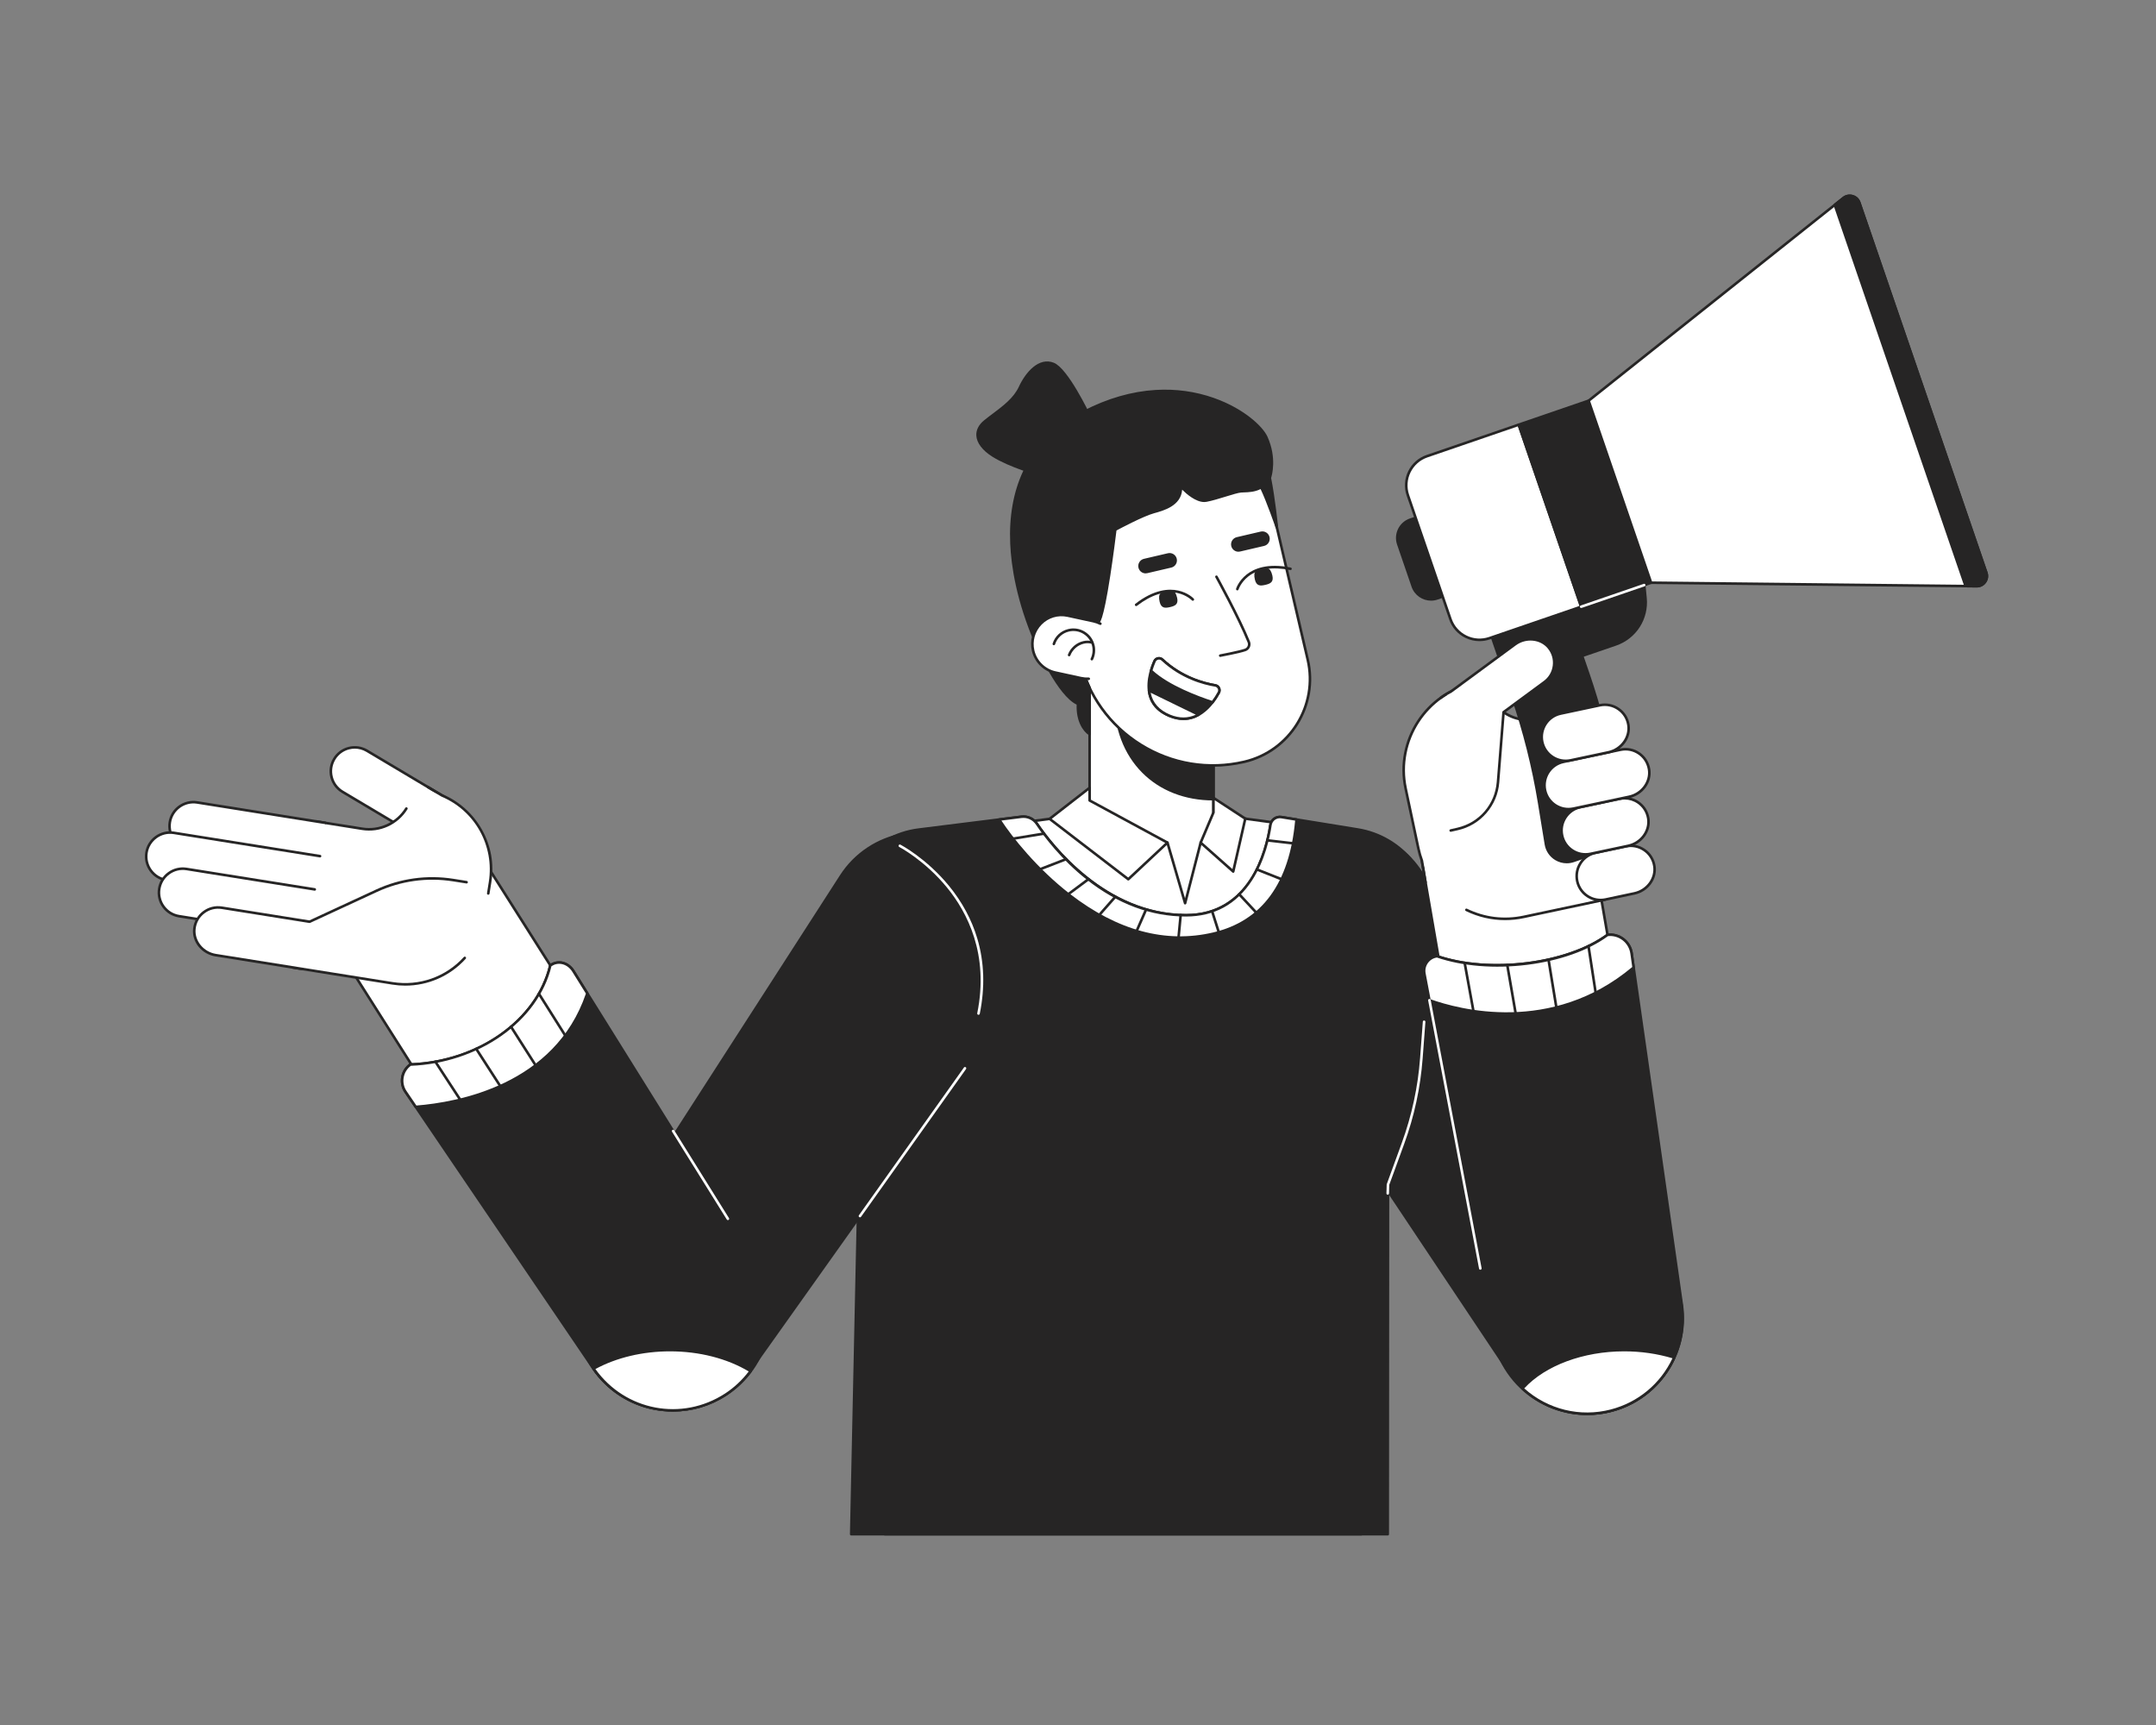 <?xml version="1.0" encoding="utf-8"?>
<svg xmlns="http://www.w3.org/2000/svg" enable-background="new 0 0 5000 4000" viewBox="0 0 5000 4000">
  <rect x="0" y="0" width="5000" height="4000" fill="#808080" stroke="none"/>
  <g id="ap_2">
    <g>
      <g>
        <g>
          <path d="M3770.448,3238.302c97.546-48.889,136.99-167.596,88.101-265.142l-562.265-912.813&#xD;&#xA;					c-48.888-97.545-167.596-136.99-265.141-88.101c-97.546,48.888-136.99,167.596-88.102,265.142l562.265,912.813&#xD;&#xA;					C3554.195,3247.746,3672.903,3287.19,3770.448,3238.302z" fill="#fff"/>
          <path d="M3682.254,3262.223c-73.512,0-144.407-40.523-179.569-110.56l-562.197-912.702&#xD;&#xA;					c-0.046-0.074-0.088-0.15-0.127-0.229c-24.004-47.894-27.92-102.269-11.027-153.107s52.572-92.057,100.467-116.061&#xD;&#xA;					c98.825-49.53,219.517-9.456,269.107,89.32l562.197,912.703c0.046,0.074,0.088,0.151,0.127,0.229&#xD;&#xA;					c24.004,47.893,27.92,102.268,11.027,153.106s-52.572,92.058-100.467,116.061&#xD;&#xA;					C3743.038,3255.395,3712.42,3262.223,3682.254,3262.223z M2945.666,2235.928l562.195,912.699&#xD;&#xA;					c0.046,0.074,0.088,0.15,0.127,0.229c48.069,95.909,165.203,134.831,261.116,86.764l1.344,2.682l-1.344-2.682&#xD;&#xA;					c46.461-23.286,81.073-63.271,97.461-112.589c16.373-49.276,12.593-101.979-10.64-148.41L3293.73,2061.92&#xD;&#xA;					c-0.046-0.074-0.088-0.15-0.127-0.229c-48.069-95.91-165.204-134.832-261.116-86.763&#xD;&#xA;					c-46.461,23.285-81.073,63.271-97.461,112.588C2918.653,2136.792,2922.434,2189.496,2945.666,2235.928z" fill="#262525"/>
        </g>
        <g>
          <path d="M2901.468,2286.141l596.989,894.07c70.292,105.271,214.636,129.782,315.738,53.616&#xD;&#xA;					c91.162-68.677,114.766-195.612,54.386-292.469l-571.17-916.23c-66.126-106.075-209.507-131.633-308.212-54.938l-41.76,32.448&#xD;&#xA;					C2860.145,2070.464,2840.081,2194.205,2901.468,2286.141z" fill="#262525"/>
          <path d="M3681.945,3281.212c-12.545,0-25.123-1.065-37.676-3.196&#xD;&#xA;					c-29.625-5.031-57.434-15.722-82.653-31.775c-26.171-16.659-48.26-38.314-65.654-64.364l-596.989-894.069&#xD;&#xA;					c-30.111-45.097-41.915-99.412-33.235-152.938c8.679-53.527,37.041-101.329,79.86-134.601l41.76-32.448&#xD;&#xA;					c24.415-18.971,51.886-32.172,81.648-39.238c28.628-6.795,57.913-7.607,87.042-2.416c29.132,5.192,56.332,16.074,80.847,32.342&#xD;&#xA;					c25.488,16.914,46.705,38.794,63.062,65.033l571.17,916.229c29.601,47.482,40.269,103.927,30.039,158.938&#xD;&#xA;					c-10.229,55.01-40.475,103.847-85.166,137.515c-25.018,18.848-53.018,31.997-83.221,39.083&#xD;&#xA;					C3716.005,3279.241,3699.007,3281.212,3681.945,3281.212z M2903.963,2284.475l596.989,894.069&#xD;&#xA;					c33.533,50.221,84.787,83.446,144.322,93.556c59.538,10.11,118.884-4.334,167.115-40.67&#xD;&#xA;					c90.572-68.232,113.635-192.254,53.645-288.485l-571.17-916.229c-31.069-49.84-82.05-84.335-139.869-94.642&#xD;&#xA;					c-57.817-10.306-117.579,4.45-163.956,40.485l-41.76,32.448C2863.653,2071.537,2843.748,2194.295,2903.963,2284.475z" fill="#262525"/>
        </g>
      </g>
      <g>
        <g>
          <g>
            <path d="M2616.06,2046.983h108.958c49.235,0,89.147-39.912,89.147-89.147v-394.228&#xD;&#xA;						c0-49.235-39.913-89.147-89.147-89.147H2616.06c-49.235,0-89.147,39.912-89.147,89.147v394.228&#xD;&#xA;						C2526.912,2007.07,2566.825,2046.983,2616.06,2046.983z" fill="#fff"/>
            <path d="M2725.018,2049.982H2616.06c-50.811,0-92.147-41.337-92.147-92.147v-394.229&#xD;&#xA;						c0-50.81,41.337-92.147,92.147-92.147h108.958c50.81,0,92.146,41.337,92.146,92.147v394.229&#xD;&#xA;						C2817.164,2008.646,2775.827,2049.982,2725.018,2049.982z M2616.06,1477.46c-47.502,0-86.147,38.646-86.147,86.147v394.229&#xD;&#xA;						c0,47.501,38.646,86.147,86.147,86.147h108.958c47.501,0,86.146-38.646,86.146-86.147v-394.229&#xD;&#xA;						c0-47.501-38.646-86.147-86.146-86.147H2616.06z" fill="#262525"/>
          </g>
          <g>
            <path d="M2586.399,1617.963v-138.428c9.281-3.275,19.259-5.074,29.661-5.074h108.958&#xD;&#xA;						c49.235,0,89.147,39.913,89.147,89.147v289.49C2682.755,1853.097,2586.399,1762.233,2586.399,1617.963z" fill="#262525"/>
            <path d="M2814.164,1856.097c-32.896,0-63.891-5.604-92.12-16.658&#xD;&#xA;						c-27.979-10.955-52.596-27.001-73.168-47.692c-42.835-43.083-65.477-103.177-65.477-173.784v-138.428&#xD;&#xA;						c0-1.272,0.802-2.406,2.002-2.829c9.862-3.48,20.178-5.245,30.658-5.245h108.957c50.811,0,92.147,41.337,92.147,92.147v289.49&#xD;&#xA;						C2817.164,1854.753,2815.821,1856.097,2814.164,1856.097z M2589.399,1481.684v136.278&#xD;&#xA;						c0,137.813,88.981,230.742,221.765,232.119v-286.474c0-47.501-38.646-86.147-86.147-86.147H2616.06&#xD;&#xA;						C2606.968,1477.46,2598.01,1478.88,2589.399,1481.684z" fill="#262525"/>
          </g>
        </g>
        <g>
          <g>
            <path d="M2885.608,1766.521c106.017-24.733,171.91-130.726,147.178-236.742l-86.189-369.45&#xD;&#xA;						c-32.314-138.514-170.798-224.606-309.311-192.292c-138.514,32.314-224.606,170.798-192.292,309.311l58.735,251.767&#xD;&#xA;						C2543.624,1700.127,2714.597,1806.417,2885.608,1766.521z" fill="#fff"/>
            <path d="M2812.764,1777.956c-59.182,0-117.335-16.475-168.848-48.5&#xD;&#xA;						c-72.809-45.263-123.632-116.17-143.109-199.659l-58.735-251.767c-15.811-67.772-4.283-137.645,32.459-196.746&#xD;&#xA;						c36.743-59.102,94.301-100.357,162.073-116.168c67.772-15.811,137.645-4.284,196.746,32.459&#xD;&#xA;						c59.102,36.742,100.357,94.3,116.169,162.072l86.189,369.45c25.068,107.458-41.96,215.276-149.418,240.345&#xD;&#xA;						C2861.871,1775.14,2837.229,1777.956,2812.764,1777.956z M2695.812,964.273c-19.097,0-38.466,2.165-57.845,6.686&#xD;&#xA;						c-66.211,15.447-122.444,55.752-158.34,113.493s-47.158,126.004-31.712,192.215l58.736,251.767&#xD;&#xA;						c19.112,81.928,68.986,151.51,140.433,195.927c71.447,44.417,155.915,58.353,237.844,39.24l0.682,2.921l-0.682-2.921&#xD;&#xA;						c104.236-24.318,169.255-128.903,144.938-233.139l-86.189-369.45C2916.31,1043.708,2811.401,964.273,2695.812,964.273z" fill="#262525"/>
          </g>
          <g>
            <g>
              <path d="M2525.966,964.535c0,0-50.942-107.706-83.091-120.584&#xD;&#xA;							c-32.149-12.878-61.597,20.155-77.357,54.164c-15.76,34.01-52.64,55.506-81.171,78.657&#xD;&#xA;							c-28.531,23.151-21.039,54.552,18.349,79.497c39.388,24.945,109.023,44.359,109.023,44.359L2525.966,964.535z" fill="#262525"/>
              <path d="M2411.717,1103.629c-0.269,0-0.539-0.036-0.806-0.11&#xD;&#xA;							c-2.861-0.797-70.513-19.819-109.822-44.714c-22.799-14.439-35.902-31.724-36.895-48.671&#xD;&#xA;							c-0.764-13.035,5.55-25.376,18.261-35.69c6.272-5.089,13.078-10.199,19.66-15.141c23.931-17.968,48.676-36.547,60.679-62.448&#xD;&#xA;							c15.906-34.322,46.716-69.5,81.196-55.688c32.864,13.164,82.586,117.645,84.687,122.086c0.501,1.06,0.34,2.314-0.414,3.211&#xD;&#xA;							l-114.249,136.094C2413.437,1103.247,2412.59,1103.629,2411.717,1103.629z M2428.512,844.117&#xD;&#xA;							c-25.293,0-47.639,27.997-60.273,55.26c-12.637,27.271-37.996,46.311-62.52,64.723c-6.839,5.135-13.298,9.984-19.482,15.002&#xD;&#xA;							c-11.147,9.045-16.698,19.654-16.052,30.68c0.877,14.966,12.993,30.576,34.116,43.953&#xD;&#xA;							c35.004,22.168,95.084,40.196,106.372,43.473l111.751-133.119c-6.696-13.838-52.142-105.929-80.664-117.354&#xD;&#xA;							C2437.282,844.942,2432.852,844.117,2428.512,844.117z" fill="#262525"/>
            </g>
            <g>
              <path d="M2513.828,955.261c226.946-117.4,400.309,7.819,423.1,59.183&#xD;&#xA;							c22.752,51.274,7.866,93.488,7.813,93.635c9.322,46.09,16.452,114.823,16.452,114.823s-22.697-65.913-36.461-92.978&#xD;&#xA;							c-16.991,9.99-36.869,8.308-46.862,9.202c-14.485,1.295-54.313,16.655-80.274,21.576c-25.96,4.92-58.993-32.651-58.993-32.651&#xD;&#xA;							c2.289,39.874-35.704,51.715-63.078,59.203c-27.373,7.487-89.102,40.923-89.102,40.923s-25.317,211.742-40.55,215.411&#xD;&#xA;							c-8.029,1.934-23.972,56.584-23.972,56.584l-4.192,73.771l9.202,21.063v107.339c-12.873-8.647-29.039-31.203-26.983-70.308&#xD;&#xA;							c-37.499-16.007-80.363-101.611-96.256-138.48C2387.205,1455.351,2229.648,1102.268,2513.828,955.261z" fill="#262525"/>
              <path d="M2526.912,1705.346c-0.585,0-1.169-0.171-1.673-0.51c-14.739-9.9-29.778-33.669-28.397-70.908&#xD;&#xA;							c-44.068-21.262-90.685-127.03-95.923-139.183l-0.742-1.716c-43.417-100.332-55.171-181.657-57.386-232.212&#xD;&#xA;							c-2.777-63.394,7.292-120.01,29.926-168.276c27.796-59.275,74.81-106.359,139.733-139.944l1.378,2.665l-1.378-2.665&#xD;&#xA;							c55.62-28.772,112.033-45.053,167.672-48.389c46.576-2.794,91.894,3.413,134.674,18.445&#xD;&#xA;							c39.34,13.823,67.296,31.978,83.819,44.773c20.072,15.543,35.036,32.237,41.055,45.801&#xD;&#xA;							c21.542,48.546,10.199,88.719,8.171,95.042c9.166,45.701,16.267,113.638,16.338,114.323c0.157,1.517-0.849,2.91-2.337,3.239&#xD;&#xA;							c-1.484,0.329-2.987-0.511-3.484-1.952c-0.219-0.636-21.312-61.756-34.923-89.823c-13.574,6.928-28.436,7.406-38.492,7.73&#xD;&#xA;							c-2.639,0.085-4.917,0.158-6.805,0.327c-6.983,0.624-20.867,4.894-35.565,9.415c-14.705,4.522-31.372,9.648-44.417,12.121&#xD;&#xA;							c-1.774,0.336-3.576,0.494-5.39,0.494c-19.904,0.002-41.498-18.972-51.21-28.641c-2.727,37.548-42.984,48.559-65.237,54.646&#xD;&#xA;							c-24.501,6.701-77.892,35.003-87.104,39.936c-1.11,9.136-7.021,57.104-14.389,104.881&#xD;&#xA;							c-16.663,108.066-24.422,110.615-28.175,111.523c-0.542,0.292-4.402,3.144-13.231,27.919&#xD;&#xA;							c-4.351,12.208-7.921,24.178-8.542,26.282l-4.132,72.71l8.915,20.407c0.166,0.379,0.251,0.788,0.251,1.201v107.339&#xD;&#xA;							c0,1.108-0.611,2.126-1.589,2.647C2527.881,1705.229,2527.396,1705.346,2526.912,1705.346z M2701.38,909.469&#xD;&#xA;							c-53.387,0-116.332,12.328-186.173,48.457c-257.817,133.369-149.012,441.469-109.524,532.721l0.745,1.724&#xD;&#xA;							c18.932,43.921,60.178,122.182,94.679,136.908c1.158,0.495,1.885,1.659,1.818,2.917c-1.672,31.798,9.039,53.149,20.986,63.984&#xD;&#xA;							v-100.547l-8.951-20.489c-0.188-0.432-0.272-0.901-0.246-1.372l4.192-73.77c0.013-0.228,0.052-0.452,0.115-0.67&#xD;&#xA;							c0.04-0.137,4.068-13.91,9.031-27.74c10.293-28.683,14.779-30.344,16.974-30.885c2.062-1.425,9.619-13.645,24.224-108.965&#xD;&#xA;							c7.959-51.946,14.133-103.407,14.194-103.921c0.115-0.967,0.693-1.818,1.55-2.282c2.533-1.372,62.349-33.688,89.74-41.179&#xD;&#xA;							c30.531-8.352,62.934-20.266,60.873-56.138c-0.073-1.277,0.672-2.461,1.856-2.947c1.184-0.484,2.546-0.167,3.392,0.793&#xD;&#xA;							c0.318,0.363,32.203,36.23,56.182,31.685c12.717-2.41,29.215-7.484,43.77-11.96c15.66-4.816,29.185-8.976,36.796-9.656&#xD;&#xA;							c2.058-0.184,4.416-0.26,7.146-0.348c10.756-0.347,25.486-0.821,38.464-8.451c0.715-0.419,1.568-0.524,2.362-0.293&#xD;&#xA;							c0.794,0.232,1.457,0.782,1.832,1.52c8.413,16.542,19.951,46.951,27.821,68.586c-2.941-24.232-7.803-60.669-13.427-88.477&#xD;&#xA;							c-0.107-0.532-0.069-1.083,0.112-1.594c0.145-0.412,14.271-41.842-7.729-91.418c-11.391-25.671-57.802-65.009-121.379-87.348&#xD;&#xA;							C2783.231,917.921,2745.581,909.469,2701.38,909.469z M2544.964,1440.749L2544.964,1440.749L2544.964,1440.749z" fill="#262525"/>
            </g>
          </g>
          <g>
            <g>
              <path d="M2634.887,1405.455c-0.896,0-1.782-0.399-2.374-1.163c-1.015-1.31-0.774-3.194,0.535-4.209&#xD;&#xA;							c43.638-33.794,78.022-35.373,99.182-30.747c23.148,5.061,35.697,18.166,36.221,18.721c1.136,1.207,1.078,3.105-0.128,4.241&#xD;&#xA;							c-1.204,1.135-3.102,1.079-4.237-0.124l0,0c-0.117-0.124-12.021-12.462-33.479-17.05c-28.469-6.09-60.933,4.184-93.885,29.704&#xD;&#xA;							C2636.175,1405.25,2635.528,1405.455,2634.887,1405.455z" fill="#262525"/>
              <path d="M2689.333,1395.516c3.604,15.45,13.02,14.819,24.208,12.209s19.911-6.211,16.306-21.661&#xD;&#xA;							c-4.825-20.685-13.895-18.569-25.083-15.959S2684.566,1375.084,2689.333,1395.516z" fill="#262525"/>
            </g>
            <g>
              <path d="M2869.479,1369.032c-0.292,0-0.589-0.043-0.882-0.133c-1.582-0.487-2.471-2.16-1.987-3.742&#xD;&#xA;							c0.224-0.729,5.679-18.035,24.198-32.816c16.929-13.512,48.462-27.312,102.548-16.314c1.624,0.33,2.672,1.914,2.342,3.538&#xD;&#xA;							s-1.907,2.674-3.537,2.342c-40.843-8.304-74.502-3.149-97.337,14.907c-17.212,13.609-22.427,29.941-22.478,30.104&#xD;&#xA;							C2871.947,1368.204,2870.761,1369.032,2869.479,1369.032z" fill="#262525"/>
              <path d="M2950.746,1334.531c3.604,15.45-5.119,19.051-16.306,21.661&#xD;&#xA;							c-11.188,2.61-20.604,3.24-24.208-12.209c-4.826-20.685,4.244-22.8,15.431-25.41S2945.979,1314.098,2950.746,1334.531z" fill="#262525"/>
            </g>
            <path d="M2829.854,1523.275c-1.415,0-2.675-1.005-2.945-2.447c-0.306-1.628,0.766-3.196,2.395-3.502&#xD;&#xA;						c0.439-0.083,44.075-8.307,57.478-13.058c2.852-1.011,5.107-3.092,6.353-5.859c1.248-2.776,1.308-5.856,0.167-8.673&#xD;&#xA;						c-23.323-57.586-74.31-149.932-74.821-150.858c-0.802-1.45-0.277-3.275,1.173-4.077c1.449-0.801,3.274-0.277,4.077,1.173&#xD;&#xA;						c0.514,0.929,51.676,93.592,75.132,151.51c1.762,4.349,1.671,9.103-0.256,13.386c-1.923,4.275-5.41,7.49-9.82,9.053&#xD;&#xA;						c-13.838,4.906-56.562,12.958-58.374,13.299C2830.224,1523.258,2830.037,1523.275,2829.854,1523.275z" fill="#262525"/>
            <g>
              <g>
                <path d="M2818.315,1589.267c-25.346-4.164-77.565-17.525-122.604-59.646&#xD;&#xA;								c-5.792-5.417-15.204-3.53-18.37,3.74c-13.164,30.239-33.463,98.52,35.336,126.656&#xD;&#xA;								c61.564,25.176,99.135-26.901,113.863-53.964C2830.314,1599.119,2826.106,1590.547,2818.315,1589.267z" fill="#262525"/>
                <path d="M2744.585,1669.738c-10.689,0-21.719-2.312-33.044-6.944&#xD;&#xA;								c-22.253-9.101-37.369-23.144-44.926-41.74c-12.905-31.757-0.543-69.324,7.975-88.89c1.894-4.35,5.646-7.396,10.293-8.358&#xD;&#xA;								c4.615-0.956,9.428,0.4,12.876,3.625c44.005,41.152,94.726,54.552,121.043,58.876l0,0c4.69,0.771,8.576,3.659,10.663,7.925&#xD;&#xA;								c2.082,4.259,1.977,9.09-0.29,13.255c-7.777,14.291-21.079,34.148-40.282,47.595&#xD;&#xA;								C2774.947,1664.847,2760.126,1669.737,2744.585,1669.738z M2687.865,1529.499c-0.584,0-1.175,0.061-1.766,0.183&#xD;&#xA;								c-2.713,0.562-4.903,2.339-6.008,4.877c-8.142,18.702-19.997,54.515-7.918,84.236c6.927,17.044,20.936,29.979,41.639,38.445&#xD;&#xA;								c57.966,23.706,93.859-22.793,110.093-52.621c1.325-2.436,1.387-5.262,0.169-7.752c-1.222-2.498-3.498-4.189-6.245-4.64l0,0&#xD;&#xA;								c-26.987-4.434-79.004-18.178-124.168-60.415C2692.046,1530.303,2690,1529.499,2687.865,1529.499z" fill="#262525"/>
              </g>
              <g>
                <path d="M2677.341,1533.362c3.166-7.271,12.577-9.157,18.37-3.74&#xD;&#xA;								c45.039,42.12,97.258,55.481,122.604,59.645c7.791,1.28,11.999,9.852,8.225,16.787c-3.552,6.528-8.437,14.51-14.663,22.512&#xD;&#xA;								c-26.917-8.731-103.025-35.723-142.473-73.278C2671.829,1546.887,2674.725,1539.371,2677.341,1533.362z" fill="#fff"/>
                <path d="M2811.877,1631.565c-0.31,0-0.621-0.047-0.926-0.146&#xD;&#xA;								c-30.067-9.753-104.251-36.483-143.615-73.958c-0.811-0.771-1.124-1.93-0.813-3.005c2.136-7.4,4.851-14.9,8.067-22.291&#xD;&#xA;								l2.751,1.197l-2.751-1.197c1.894-4.349,5.645-7.396,10.292-8.358c4.615-0.955,9.429,0.398,12.878,3.624&#xD;&#xA;								c44.008,41.156,94.726,54.553,121.041,58.876c4.69,0.771,8.577,3.66,10.664,7.927c2.082,4.259,1.977,9.089-0.29,13.254&#xD;&#xA;								c-4.481,8.236-9.505,15.947-14.93,22.92C2813.666,1631.151,2812.785,1631.565,2811.877,1631.565z M2672.804,1554.365&#xD;&#xA;								c37.946,35.179,107.489,60.679,137.984,70.69c4.738-6.273,9.146-13.138,13.117-20.436c1.325-2.436,1.387-5.26,0.169-7.75&#xD;&#xA;								c-1.222-2.499-3.498-4.19-6.246-4.642c-26.986-4.433-79.002-18.177-124.166-60.415c-2.057-1.923-4.812-2.7-7.563-2.13&#xD;&#xA;								c-2.713,0.562-4.902,2.339-6.007,4.877C2677.231,1541.129,2674.783,1547.783,2672.804,1554.365z" fill="#262525"/>
              </g>
              <g>
                <path d="M2712.677,1660.018c-32.705-13.375-45.268-35.823-48.043-58.943&#xD;&#xA;								c23.79,11.735,87.72,42.79,115.238,56.148C2762.013,1667.248,2739.647,1671.047,2712.677,1660.018z" fill="#fff"/>
                <path d="M2744.535,1669.716c-10.69,0-21.706-2.306-32.994-6.922l0,0&#xD;&#xA;								c-29.671-12.134-46.455-32.779-49.886-61.362c-0.131-1.093,0.347-2.17,1.245-2.806c0.898-0.637,2.075-0.729,3.061-0.242&#xD;&#xA;								c23.96,11.818,88.559,43.197,115.221,56.14c1.004,0.488,1.655,1.493,1.688,2.609s-0.557,2.159-1.53,2.705&#xD;&#xA;								C2769.613,1666.422,2757.308,1669.716,2744.535,1669.716z M2713.812,1657.241c20.984,8.583,40.917,8.593,59.34,0.055&#xD;&#xA;								c-27.127-13.171-79.409-38.575-104.658-50.978C2673.083,1629.692,2688.308,1646.809,2713.812,1657.241L2713.812,1657.241z" fill="#262525"/>
              </g>
            </g>
            <g>
              <path d="M2660.035,1326.181l55.519-12.952c7.577-1.768,12.286-9.343,10.519-16.92&#xD;&#xA;							c-1.768-7.577-9.343-12.286-16.92-10.519l-55.519,12.952c-7.577,1.768-12.286,9.343-10.519,16.92&#xD;&#xA;							C2644.884,1323.239,2652.458,1327.948,2660.035,1326.181z" fill="#262525"/>
              <path d="M2656.803,1329.556c-3.15,0-6.247-0.877-8.989-2.582c-3.876-2.41-6.582-6.185-7.619-10.629&#xD;&#xA;							c-1.036-4.445-0.28-9.028,2.129-12.904c2.41-3.876,6.185-6.582,10.63-7.619l55.519-12.952&#xD;&#xA;							c9.182-2.145,18.382,3.583,20.523,12.758c1.036,4.445,0.28,9.028-2.129,12.904c-2.41,3.876-6.185,6.582-10.63,7.619&#xD;&#xA;							l-55.52,12.953C2659.417,1329.406,2658.105,1329.556,2656.803,1329.556z M2712.354,1288.421c-0.832,0-1.676,0.094-2.52,0.291&#xD;&#xA;							l-55.519,12.952c-2.885,0.673-5.334,2.429-6.897,4.944s-2.054,5.489-1.381,8.373s2.428,5.333,4.943,6.897&#xD;&#xA;							c2.516,1.563,5.489,2.053,8.372,1.381l55.52-12.953c2.885-0.673,5.334-2.429,6.897-4.944c1.563-2.515,2.054-5.488,1.381-8.373&#xD;&#xA;							C2721.96,1291.881,2717.39,1288.421,2712.354,1288.421z" fill="#262525"/>
            </g>
            <g>
              <path d="M2875.253,1275.973l55.52-12.952c7.577-1.768,12.286-9.343,10.518-16.92&#xD;&#xA;							c-1.768-7.577-9.343-12.286-16.919-10.519l-55.52,12.952c-7.577,1.768-12.286,9.343-10.518,16.92&#xD;&#xA;							C2860.101,1273.031,2867.677,1277.74,2875.253,1275.973z" fill="#262525"/>
              <path d="M2872.021,1279.347c-3.15,0-6.247-0.877-8.989-2.582c-3.876-2.41-6.582-6.185-7.619-10.629&#xD;&#xA;							c-1.036-4.445-0.28-9.028,2.129-12.904c2.41-3.876,6.185-6.582,10.63-7.619l55.519-12.952&#xD;&#xA;							c9.18-2.143,18.382,3.583,20.523,12.758c1.036,4.445,0.28,9.028-2.129,12.904c-2.41,3.876-6.185,6.582-10.63,7.619&#xD;&#xA;							l-55.52,12.952C2874.635,1279.197,2873.323,1279.347,2872.021,1279.347z M2927.572,1238.212c-0.832,0-1.676,0.094-2.52,0.291&#xD;&#xA;							l-55.519,12.952c-2.885,0.673-5.334,2.429-6.897,4.944s-2.054,5.489-1.381,8.373s2.428,5.333,4.943,6.897&#xD;&#xA;							c2.515,1.564,5.488,2.053,8.372,1.381l0,0l55.52-12.952c2.885-0.673,5.334-2.429,6.897-4.944s2.054-5.489,1.381-8.373&#xD;&#xA;							C2937.178,1241.672,2932.607,1238.212,2927.572,1238.212z" fill="#262525"/>
            </g>
          </g>
          <g>
            <g>
              <path d="M2447.374,1559.546l59.57,12.953c48.488,10.544,91.417-33.038,80.143-81.361&#xD;&#xA;							c-5.926-25.402-25.947-45.123-51.435-50.665l-59.57-12.953c-48.488-10.544-91.417,33.038-80.143,81.361&#xD;&#xA;							C2401.865,1534.283,2421.886,1554.004,2447.374,1559.546z" fill="#fff"/>
              <path d="M2521.591,1577.088c-5.09,0-10.216-0.555-15.284-1.657l-59.57-12.953&#xD;&#xA;							c-26.478-5.758-47.563-26.528-53.719-52.915c-5.53-23.702,1.366-48.204,18.445-65.543&#xD;&#xA;							c17.08-17.338,41.474-24.602,65.257-19.432l59.57,12.954c5.884,1.279,11.583,3.307,16.938,6.025&#xD;&#xA;							c1.478,0.75,2.067,2.556,1.317,4.033c-0.749,1.478-2.558,2.066-4.032,1.317c-4.899-2.487-10.114-4.342-15.499-5.512&#xD;&#xA;							l-59.57-12.954c-21.757-4.732-44.08,1.915-59.707,17.779c-15.627,15.864-21.936,38.283-16.877,59.969&#xD;&#xA;							c5.632,24.143,24.925,43.147,49.15,48.415l59.571,12.953c5.708,1.241,11.489,1.724,17.188,1.441&#xD;&#xA;							c1.682-0.093,3.064,1.191,3.146,2.846c0.083,1.655-1.191,3.063-2.846,3.146&#xD;&#xA;							C2523.913,1577.06,2522.753,1577.088,2521.591,1577.088z" fill="#262525"/>
            </g>
            <g>
              <path d="M2532.086,1531.438c-0.438,0-0.882-0.096-1.303-0.299c-1.492-0.721-2.117-2.514-1.396-4.006&#xD;&#xA;							c4.403-9.118,5.559-19.583,3.253-29.465c-2.703-11.587-9.757-21.428-19.861-27.71c-10.106-6.282-22.052-8.252-33.639-5.55&#xD;&#xA;							c-15.362,3.584-27.432,14.697-32.289,29.727c-0.51,1.576-2.199,2.441-3.777,1.932c-1.577-0.509-2.442-2.2-1.932-3.777&#xD;&#xA;							c5.509-17.051,19.205-29.659,36.634-33.725c13.149-3.069,26.704-0.831,38.169,6.297c11.467,7.128,19.471,18.295,22.538,31.443&#xD;&#xA;							c2.615,11.214,1.304,23.089-3.694,33.438C2534.271,1530.814,2533.201,1531.438,2532.086,1531.438z" fill="#262525"/>
              <path d="M2479.403,1521.937c-0.356,0-0.718-0.064-1.07-0.199c-1.548-0.591-2.323-2.325-1.731-3.873&#xD;&#xA;							c6.01-15.729,19.375-27.401,35.752-31.222c7.9-1.844,13.922-1.276,20.533,0.143c1.62,0.348,2.651,1.943,2.304,3.562&#xD;&#xA;							c-0.349,1.621-1.938,2.651-3.563,2.304c-5.989-1.285-11.075-1.76-17.91-0.167c-14.434,3.368-26.213,13.655-31.511,27.521&#xD;&#xA;							C2481.75,1521.202,2480.611,1521.936,2479.403,1521.937z" fill="#262525"/>
            </g>
          </g>
        </g>
      </g>
      <g>
        <g>
          <g>
            <path d="M3183.596,2746.86H2025.435l-50.726-601.701c-8.036-95.318,60.47-180.037,155.359-192.128&#xD;&#xA;						l396.845-50.568h287.252l321.209,45.84c92.073,13.14,158.641,94.755,153.005,187.59l-21.791,358.91&#xD;&#xA;						c-5.3,50.03-17.99,98.997-37.656,145.303L3183.596,2746.86z" fill="#fff"/>
            <path d="M3183.596,2749.86H2025.435c-1.559,0-2.858-1.194-2.989-2.748l-50.726-601.701&#xD;&#xA;						c-3.952-46.875,10.161-92.834,39.739-129.413c29.578-36.578,71.566-59.997,118.229-65.943l396.845-50.567&#xD;&#xA;						c1.631-0.201,3.146,0.953,3.354,2.597c0.21,1.644-0.953,3.146-2.597,3.355l-396.844,50.567&#xD;&#xA;						c-93.579,11.924-160.673,94.899-152.749,188.9l50.495,598.953H3181.61l44.56-104.926c19.559-46.054,32.15-94.63,37.427-144.382&#xD;&#xA;						l21.787-358.841c5.501-90.6-60.578-171.615-150.435-184.438l-321.209-45.84c-1.641-0.234-2.78-1.753-2.546-3.394&#xD;&#xA;						c0.234-1.641,1.761-2.778,3.394-2.546l321.209,45.84c45.279,6.462,86.136,29.54,115.045,64.983&#xD;&#xA;						c28.908,35.443,43.303,80.105,40.53,125.759l-21.791,358.91c-0.002,0.045-0.006,0.09-0.011,0.135&#xD;&#xA;						c-5.336,50.364-18.079,99.54-37.877,146.16l-45.336,106.753C3185.887,2749.141,3184.8,2749.86,3183.596,2749.86z&#xD;&#xA;						 M3266.587,2494.804h0.01H3266.587z" fill="#262525"/>
          </g>
          <g>
            <polygon fill="#fff" points="2052.009 3557.595 3157.022 3557.595 3183.596 2746.86 2025.435 2746.86"/>
            <path d="M3157.022,3560.596H2052.009c-1.619,0-2.945-1.284-2.999-2.901l-26.574-810.735&#xD;&#xA;						c-0.026-0.812,0.277-1.601,0.843-2.185c0.565-0.584,1.343-0.914,2.156-0.914h1158.161c0.812,0,1.591,0.33,2.156,0.914&#xD;&#xA;						c0.564,0.584,0.869,1.372,0.842,2.185l-26.573,810.735C3159.968,3559.312,3158.641,3560.596,3157.022,3560.596z&#xD;&#xA;						 M2054.913,3554.596h1099.207l26.377-804.735H2028.535L2054.913,3554.596z" fill="#262525"/>
          </g>
        </g>
        <g>
          <g>
            <polygon fill="#fff" points="2859.208 1894.45 2784.479 1953.966 2748.389 2094.335 2707.468 1953.966 2467.102 1894.45 2244.175 1923.773 2244.175 2268.883 3018.605 2268.883 3018.605 1916.073"/>
            <path d="M3018.604,2271.883h-774.43c-1.657,0-3-1.343-3-3v-345.11c0-1.505,1.116-2.778,2.609-2.975&#xD;&#xA;						l222.927-29.323c0.372-0.051,0.749-0.028,1.112,0.062l240.366,59.516c1.038,0.257,1.86,1.046,2.159,2.073l37.859,129.867&#xD;&#xA;						l33.367-129.774c0.162-0.632,0.526-1.193,1.036-1.6l74.729-59.516c0.64-0.509,1.459-0.737,2.272-0.626l159.396,21.623&#xD;&#xA;						c1.487,0.202,2.597,1.472,2.597,2.973v352.81C3021.604,2270.54,3020.262,2271.883,3018.604,2271.883z M2247.174,2265.883&#xD;&#xA;						h768.43v-347.189l-155.53-21.099l-72.939,58.091l-35.841,139.396c-0.336,1.309-1.506,2.23-2.857,2.253&#xD;&#xA;						c-0.016,0-0.032,0-0.049,0c-1.331,0-2.506-0.879-2.879-2.16l-40.438-138.712l-238.141-58.965l-219.756,28.906V2265.883z" fill="#262525"/>
          </g>
          <g>
            <path d="M2368.698,1893.915c14.188-1.775,28.054,4.523,36.054,16.374&#xD;&#xA;						c37.542,55.62,159.631,211.996,345.659,211.996c150.159,0,187.141-151.167,195.801-209.109&#xD;&#xA;						c1.826-12.215,13.374-20.471,25.565-18.49l177.112,28.767c104.631,16.995,178.876,111.2,170.948,216.906l-23.516,313.519&#xD;&#xA;						c-5.05,67.327-19.341,133.638-42.471,197.068l-34.975,95.915l-0.57,810.735H1974.069l17.748-831.573l-39.74-585.794&#xD;&#xA;						c-7.331-108.067,70.964-203.068,178.442-216.515L2368.698,1893.915z" fill="#262525"/>
            <path d="M3218.306,3560.596H1974.069c-0.807,0-1.58-0.325-2.144-0.901&#xD;&#xA;						c-0.564-0.576-0.873-1.356-0.855-2.162l17.745-831.44l-39.731-585.66c-7.432-109.561,72.1-206.062,181.063-219.695&#xD;&#xA;						l238.18-29.798c15.35-1.917,30.259,4.851,38.913,17.673c33.358,49.422,156.69,210.674,343.172,210.674&#xD;&#xA;						c146.184,0,183.553-144.448,192.834-206.553c0.993-6.644,4.538-12.492,9.98-16.466c5.515-4.027,12.269-5.64,19.033-4.542&#xD;&#xA;						l177.112,28.767c51.347,8.34,97.358,35.434,129.559,76.291s47.791,91.926,43.899,143.801l-23.516,313.52&#xD;&#xA;						c-5.071,67.605-19.419,134.179-42.645,197.871l-34.794,95.418l-0.569,810.207&#xD;&#xA;						C3221.305,3559.254,3219.962,3560.596,3218.306,3560.596z M1977.133,3554.596h1238.174l0.567-807.737&#xD;&#xA;						c0-0.35,0.062-0.697,0.182-1.025l34.976-95.915c23.036-63.176,37.268-129.208,42.299-196.266l23.516-313.52&#xD;&#xA;						c7.873-104.965-64.54-196.844-168.438-213.719l-177.113-28.767c-5.159-0.838-10.321,0.393-14.531,3.465&#xD;&#xA;						c-4.138,3.021-6.831,7.463-7.586,12.507c-4.166,27.878-15.589,81.508-45.285,127.468&#xD;&#xA;						c-36.099,55.87-87.737,84.198-153.482,84.198c-80.583,0-158.09-28.861-230.368-85.783&#xD;&#xA;						c-58.875-46.367-99.062-99.807-117.777-127.535c-7.382-10.937-20.103-16.716-33.195-15.076l-238.18,29.798&#xD;&#xA;						c-105.809,13.238-183.039,106.946-175.822,213.335l39.741,585.794c0.006,0.089,0.008,0.178,0.006,0.268L1977.133,3554.596z&#xD;&#xA;						 M2368.698,1893.915h0.01H2368.698z" fill="#262525"/>
          </g>
          <path d="M3218.308,2770.344c-0.028,0-0.057,0-0.085-0.001c-1.656-0.046-2.962-1.426-2.916-3.082&#xD;&#xA;					l0.569-20.483c0.009-0.323,0.07-0.642,0.181-0.944l34.976-95.915c23.036-63.176,37.268-129.209,42.299-196.266l6.343-84.563&#xD;&#xA;					c0.124-1.651,1.535-2.889,3.216-2.767c1.652,0.123,2.891,1.563,2.767,3.216l-6.343,84.563&#xD;&#xA;					c-5.071,67.605-19.419,134.18-42.645,197.871l-34.809,95.458l-0.556,19.996&#xD;&#xA;					C3221.259,2769.055,3219.926,2770.344,3218.308,2770.344z" fill="#fff"/>
          <g>
            <g>
              <path d="M2814.162,2165.126c135.556-31.863,182.487-146.595,192.613-264.76l-34.996-5.68&#xD;&#xA;							c-12.192-1.982-23.74,6.275-25.564,18.487c-8.663,57.948-45.646,209.112-195.805,209.112&#xD;&#xA;							c-186.026,0-308.117-156.378-345.66-211.996c-8-11.855-21.867-18.15-36.052-16.375l-51.405,6.437&#xD;&#xA;							C2350.133,1952.478,2551.871,2226.778,2814.162,2165.126z" fill="#fff"/>
              <path d="M2737.408,2177.069c-35.812,0-71.865-5.71-107.825-17.115&#xD;&#xA;							c-50.97-16.166-102.021-43.813-151.732-82.173c-80.379-62.024-140.338-139.709-163.095-175.833&#xD;&#xA;							c-0.547-0.868-0.612-1.955-0.173-2.882c0.438-0.927,1.321-1.566,2.339-1.693l51.405-6.437&#xD;&#xA;							c15.343-1.923,30.259,4.852,38.911,17.673c33.36,49.422,156.699,210.675,343.173,210.675&#xD;&#xA;							c146.177,0,183.553-144.45,192.838-206.555c0.992-6.643,4.536-12.49,9.979-16.464c5.515-4.027,12.273-5.641,19.033-4.54&#xD;&#xA;							l34.994,5.679c1.549,0.251,2.643,1.654,2.509,3.218c-5.744,67.041-22.474,122.92-49.722,166.089&#xD;&#xA;							c-33.055,52.364-81.904,86.459-145.193,101.335C2789.249,2174.063,2763.392,2177.069,2737.408,2177.069z M2322.385,1902.735&#xD;&#xA;							c24.257,37.276,82.259,110.978,159.132,170.295c110.209,85.042,221.895,115.048,331.959,89.175l0.687,2.921l-0.687-2.921&#xD;&#xA;							c112.953-26.55,176.891-113.792,190.065-259.325l-32.242-5.233c-5.161-0.842-10.324,0.39-14.533,3.463&#xD;&#xA;							c-4.137,3.021-6.83,7.462-7.584,12.505c-4.168,27.88-15.594,81.514-45.289,127.471&#xD;&#xA;							c-36.099,55.869-87.738,84.197-153.482,84.197c-80.582,0-158.089-28.862-230.367-85.784&#xD;&#xA;							c-58.872-46.364-99.062-99.805-117.779-127.534c-7.38-10.938-20.105-16.713-33.193-15.077L2322.385,1902.735z" fill="#262525"/>
            </g>
            <g>
              <path d="M2349.203,1947.792c-1.443,0-2.716-1.044-2.957-2.515c-0.268-1.635,0.84-3.178,2.475-3.446&#xD;&#xA;							l71.773-11.778c1.641-0.265,3.179,0.84,3.446,2.475c0.268,1.635-0.84,3.178-2.475,3.446l-71.773,11.778&#xD;&#xA;							C2349.528,1947.778,2349.364,1947.792,2349.203,1947.792z" fill="#262525"/>
              <path d="M2412.007,2018.61c-1.203,0-2.338-0.729-2.798-1.919c-0.598-1.545,0.17-3.282,1.716-3.88&#xD;&#xA;							l60.076-23.237c1.542-0.598,3.282,0.17,3.88,1.716c0.598,1.545-0.17,3.282-1.716,3.88l-60.076,23.237&#xD;&#xA;							C2412.733,2018.545,2412.367,2018.61,2412.007,2018.61z" fill="#262525"/>
              <path d="M2477.373,2076.598c-0.915,0-1.819-0.417-2.408-1.207c-0.99-1.328-0.716-3.208,0.612-4.198&#xD;&#xA;							l46.67-34.788c1.327-0.99,3.208-0.716,4.198,0.612s0.716,3.208-0.612,4.198l-46.67,34.788&#xD;&#xA;							C2478.625,2076.404,2477.996,2076.598,2477.373,2076.598z" fill="#262525"/>
              <path d="M2549.385,2124.65c-0.705,0-1.412-0.247-1.982-0.749c-1.243-1.095-1.363-2.991-0.268-4.234&#xD;&#xA;							l37.014-42.016c1.096-1.244,2.992-1.36,4.234-0.268c1.243,1.095,1.363,2.991,0.268,4.234l-37.014,42.016&#xD;&#xA;							C2551.044,2124.307,2550.216,2124.65,2549.385,2124.65z" fill="#262525"/>
              <path d="M2636.008,2161.797c-0.403,0-0.812-0.082-1.206-0.255c-1.517-0.667-2.205-2.437-1.538-3.954&#xD;&#xA;							l21.88-49.759c0.667-1.516,2.435-2.205,3.954-1.538c1.517,0.667,2.205,2.437,1.538,3.954l-21.88,49.759&#xD;&#xA;							C2638.262,2161.127,2637.162,2161.797,2636.008,2161.797z" fill="#262525"/>
              <path d="M2733.15,2177.061c-0.096,0-0.191-0.004-0.288-0.014c-1.649-0.156-2.859-1.621-2.702-3.271&#xD;&#xA;							l4.946-52.008c0.156-1.649,1.633-2.87,3.271-2.702c1.649,0.156,2.859,1.621,2.702,3.271l-4.946,52.008&#xD;&#xA;							C2735.985,2175.897,2734.679,2177.061,2733.15,2177.061z" fill="#262525"/>
              <path d="M2826.547,2164.898c-1.272,0-2.453-0.816-2.858-2.093l-15.595-49.124&#xD;&#xA;							c-0.501-1.58,0.372-3.267,1.951-3.768c1.584-0.501,3.267,0.373,3.768,1.951l15.595,49.124c0.501,1.58-0.372,3.267-1.951,3.768&#xD;&#xA;							C2827.153,2164.853,2826.848,2164.898,2826.547,2164.898z" fill="#262525"/>
              <path d="M2913.526,2119.278c-0.805,0-1.606-0.321-2.197-0.957l-39.705-42.681&#xD;&#xA;							c-1.129-1.213-1.061-3.111,0.153-4.239c1.212-1.129,3.111-1.061,4.239,0.153l39.705,42.681&#xD;&#xA;							c1.129,1.213,1.061,3.111-0.153,4.239C2914.991,2119.013,2914.258,2119.278,2913.526,2119.278z" fill="#262525"/>
              <path d="M2972.017,2041.811c-0.368,0-0.742-0.068-1.105-0.212l-57.319-22.734&#xD;&#xA;							c-1.54-0.611-2.293-2.355-1.683-3.896c0.611-1.54,2.353-2.292,3.896-1.683l57.319,22.734c1.54,0.611,2.293,2.355,1.683,3.896&#xD;&#xA;							C2974.339,2041.093,2973.211,2041.811,2972.017,2041.811z" fill="#262525"/>
              <path d="M2999.069,1958.544c-0.115,0-0.231-0.007-0.349-0.021l-60.169-6.958&#xD;&#xA;							c-1.646-0.19-2.826-1.679-2.636-3.325c0.19-1.646,1.684-2.828,3.325-2.635l60.169,6.958c1.646,0.19,2.826,1.679,2.636,3.325&#xD;&#xA;							C3001.869,1957.417,3000.571,1958.544,2999.069,1958.544z" fill="#262525"/>
            </g>
          </g>
          <g>
            <g>
              <polygon fill="#fff" points="2707.468 1953.966 2616.624 2038.81 2434.191 1898.779 2526.912 1826.781 2526.912 1856.147"/>
              <path d="M2616.623,2041.81c-0.642,0-1.285-0.205-1.825-0.62l-182.433-140.031&#xD;&#xA;							c-0.737-0.566-1.171-1.442-1.173-2.372s0.426-1.808,1.16-2.378l92.721-71.998c0.904-0.703,2.13-0.828,3.159-0.325&#xD;&#xA;							c1.028,0.503,1.681,1.549,1.681,2.694v27.579l178.984,96.968c0.849,0.459,1.425,1.299,1.547,2.256&#xD;&#xA;							c0.123,0.958-0.223,1.915-0.928,2.574l-90.844,84.844C2618.098,2041.538,2617.362,2041.81,2616.623,2041.81z&#xD;&#xA;							 M2439.101,1898.765l177.334,136.117l85.939-80.264l-176.891-95.834c-0.969-0.524-1.571-1.537-1.571-2.638v-23.237&#xD;&#xA;							L2439.101,1898.765z" fill="#262525"/>
            </g>
            <g>
              <polygon fill="#fff" points="2784.479 1953.966 2859.986 2020.966 2887.93 1898.346 2814.164 1850.089 2814.164 1883.924"/>
              <path d="M2859.986,2023.966c-0.724,0-1.435-0.262-1.991-0.756l-75.507-67&#xD;&#xA;							c-0.963-0.855-1.273-2.229-0.771-3.415l29.446-69.481v-33.225c0-1.102,0.604-2.115,1.573-2.639&#xD;&#xA;							c0.969-0.524,2.147-0.476,3.069,0.128l73.767,48.257c1.05,0.687,1.562,1.954,1.282,3.177l-27.944,122.62&#xD;&#xA;							c-0.235,1.033-0.999,1.865-2.008,2.189C2860.603,2023.919,2860.293,2023.966,2859.986,2023.966z M2788.083,1953.152&#xD;&#xA;							l70.104,62.206l26.354-115.644l-67.378-44.078v28.287c0,0.402-0.081,0.8-0.238,1.17L2788.083,1953.152z" fill="#262525"/>
            </g>
          </g>
        </g>
      </g>
      <g>
        <g>
          <path d="M1436.229,3206.309c86.01,67.138,210.161,51.839,277.298-34.171l583.312-899.509&#xD;&#xA;					c67.138-86.01,51.839-210.16-34.171-277.298c-86.01-67.138-210.161-51.839-277.298,34.171l-583.312,899.509&#xD;&#xA;					C1334.921,3015.021,1350.22,3139.172,1436.229,3206.309z" fill="#fff"/>
          <path d="M1557.389,3251.168c-44.465,0-87.397-14.698-123.005-42.493&#xD;&#xA;					c-42.23-32.964-69.096-80.4-75.647-133.57c-6.547-53.128,7.968-105.622,40.876-147.835l583.241-899.398&#xD;&#xA;					c0.047-0.074,0.099-0.146,0.152-0.214c32.964-42.23,80.4-69.096,133.57-75.648c53.169-6.553,105.709,7.994,147.938,40.958&#xD;&#xA;					c42.23,32.963,69.096,80.4,75.647,133.57c6.547,53.128-7.968,105.622-40.876,147.835l-583.241,899.398&#xD;&#xA;					c-0.048,0.074-0.099,0.146-0.152,0.214c-32.963,42.23-80.399,69.096-133.569,75.647&#xD;&#xA;					C1573.986,3250.659,1565.658,3251.168,1557.389,3251.168z M1438.075,3203.944c40.967,31.978,91.933,46.087,143.514,39.732&#xD;&#xA;					c51.535-6.351,97.518-32.374,129.492-73.28l583.241-899.398c0.047-0.074,0.099-0.146,0.152-0.214&#xD;&#xA;					c66.012-84.568,50.916-207.075-33.652-273.087c-40.967-31.978-91.934-46.088-143.513-39.732&#xD;&#xA;					c-51.535,6.351-97.52,32.375-129.494,73.282l-583.241,899.397c-0.047,0.074-0.099,0.146-0.152,0.214&#xD;&#xA;					c-31.978,40.967-46.088,91.934-39.732,143.514C1371.047,3125.95,1397.109,3171.967,1438.075,3203.944z" fill="#262525"/>
        </g>
        <g>
          <g>
            <path d="M2357.272,2309.205l-616.588,867.487c-72.479,101.972-214.828,124.013-314.752,48.734&#xD;&#xA;						c-92.955-70.029-116.11-199.925-53.078-297.759l577.478-896.326c67.821-105.268,210.206-131.845,311.436-58.132l46.165,33.616&#xD;&#xA;						C2404.427,2077.09,2426.426,2211.912,2357.272,2309.205z" fill="#262525"/>
            <path d="M1559.02,3273.203c-48.474,0-95.379-15.614-134.892-45.381&#xD;&#xA;						c-45.564-34.326-76.171-84.16-86.183-140.322c-10.011-56.162,1.491-113.502,32.388-161.458l577.478-896.326&#xD;&#xA;						c16.785-26.053,38.287-47.834,63.909-64.738c24.689-16.289,52.026-27.314,81.253-32.77c29.226-5.456,58.7-5.034,87.603,1.251&#xD;&#xA;						c29.994,6.523,57.905,19.081,82.959,37.324l46.165,33.617c47.312,34.45,78.558,85.234,87.982,142.996&#xD;&#xA;						s-4.058,115.844-37.964,163.547l-2.445-1.738l2.445,1.738l-616.588,867.487c-35.527,49.983-88.468,82.679-149.07,92.062&#xD;&#xA;						C1582.346,3272.306,1570.635,3273.203,1559.02,3273.203z M2134.185,1934.368c-13.296,0-26.708,1.236-40.111,3.738&#xD;&#xA;						c-58.716,10.96-108.869,44.648-141.219,94.86l-577.478,896.326c-61.849,95.998-38.85,225.023,52.361,293.737&#xD;&#xA;						c47.676,35.917,106.417,50.667,165.404,41.534c58.987-9.134,110.517-40.957,145.097-89.609l616.588-867.487&#xD;&#xA;						c67.866-95.48,46.037-229.261-48.66-298.217l-46.166-33.616C2222.739,1948.5,2179.136,1934.368,2134.185,1934.368z" fill="#262525"/>
          </g>
          <path d="M1994.358,2822.792c-0.602,0-1.208-0.18-1.735-0.555c-1.351-0.96-1.667-2.833-0.708-4.184&#xD;&#xA;					l243.513-342.602c0.959-1.351,2.833-1.668,4.183-0.707c1.351,0.96,1.667,2.833,0.708,4.184l-243.513,342.602&#xD;&#xA;					C1996.221,2822.354,1995.296,2822.792,1994.358,2822.792z" fill="#fff"/>
          <path d="M2269.261,2353.15c-0.198,0-0.399-0.021-0.601-0.062c-1.624-0.33-2.672-1.914-2.342-3.537&#xD;&#xA;					c27.709-136.204-22.846-233.719-70.136-291.54c-51.368-62.807-110.116-93.748-110.704-94.053&#xD;&#xA;					c-1.47-0.764-2.043-2.575-1.28-4.045c0.763-1.471,2.573-2.046,4.044-1.28c0.597,0.31,60.284,31.709,112.438,95.401&#xD;&#xA;					c30.658,37.44,52.793,78.567,65.791,122.24c16.247,54.587,18.173,113.288,5.726,174.472&#xD;&#xA;					C2271.909,2352.169,2270.658,2353.15,2269.261,2353.15z" fill="#fff"/>
        </g>
      </g>
      <g>
        <g>
          <path d="M858.993,1949.676c-92.139,58.443-119.455,180.514-61.011,272.653l592.465,934.05&#xD;&#xA;					c58.443,92.139,180.514,119.454,272.653,61.011c92.139-58.443,119.455-180.514,61.011-272.653l-592.465-934.051&#xD;&#xA;					C1073.203,1918.549,951.132,1891.233,858.993,1949.676z" fill="#fff"/>
          <path d="M1557.6,3251.068c-66.455,0-131.532-32.93-169.686-93.081l-592.465-934.052&#xD;&#xA;					c-59.236-93.388-31.451-217.557,61.938-276.792c93.39-59.237,217.558-31.451,276.793,61.938l592.465,934.051&#xD;&#xA;					c28.695,45.238,38.056,98.943,26.357,151.224c-11.699,52.279-43.056,96.874-88.295,125.568&#xD;&#xA;					C1631.471,3241.006,1594.32,3251.068,1557.6,3251.068z M858.993,1949.676l1.607,2.533&#xD;&#xA;					c-90.595,57.464-117.548,177.918-60.085,268.512l592.465,934.052c27.837,43.885,71.097,74.304,121.812,85.652&#xD;&#xA;					c50.716,11.351,102.816,2.268,146.7-25.568c43.886-27.837,74.305-71.098,85.653-121.812&#xD;&#xA;					c11.349-50.716,2.268-102.814-25.568-146.7l-592.465-934.05c-57.464-90.595-177.918-117.549-268.513-60.085L858.993,1949.676z" fill="#262525"/>
        </g>
        <g>
          <g>
            <g>
              <path d="M1375.176,3171.919l-434.797-640.297c-14.024-20.652-8.949-48.725,11.416-63.167&#xD;&#xA;							c153.562-5.588,293.743-99.746,324.444-229.811c18.422-13.055,41.451-6.232,53.401,12.929l421.391,675.659&#xD;&#xA;							c64.68,103.708,34.415,240.109-68.057,306.729C1580.593,3300.521,1443.777,3272.944,1375.176,3171.919z" fill="#262525"/>
              <path d="M1561.114,3273.266c-15.06,0-30.22-1.502-45.299-4.541&#xD;&#xA;							c-58.67-11.826-109.499-45.606-143.121-95.12l-434.797-640.297c-7.226-10.642-9.946-23.473-7.658-36.131&#xD;&#xA;							c2.288-12.657,9.327-23.727,19.821-31.169c0.477-0.338,1.042-0.529,1.626-0.551&#xD;&#xA;							c156.597-5.698,291.863-101.377,321.633-227.503c0.168-0.711,0.589-1.336,1.186-1.758c8.851-6.272,19.356-8.598,29.574-6.541&#xD;&#xA;							c11.21,2.253,21.455,9.662,28.107,20.329l421.391,675.659c31.701,50.828,42.013,111.028,29.037,169.51&#xD;&#xA;							c-12.976,58.481-47.781,108.67-98.003,141.322C1647.328,3260.713,1604.65,3273.266,1561.114,3273.266z M1377.658,3170.233&#xD;&#xA;							c67.184,98.938,203.415,126.395,303.682,61.212c100.391-65.268,130.513-201.025,67.146-302.626l-421.391-675.659&#xD;&#xA;							c-5.782-9.271-14.602-15.694-24.199-17.623c-8.357-1.679-16.636,0.023-24.008,4.926&#xD;&#xA;							c-15.084,62.498-56.625,120.071-117.083,162.227c-59.403,41.42-133.589,65.812-208.988,68.729&#xD;&#xA;							c-18.297,13.552-22.799,39.606-9.957,58.518L1377.658,3170.233z" fill="#262525"/>
            </g>
            <g>
              <path d="M1553.844,3130.534c-67.766,0-129.644,16.266-177.402,43.06&#xD;&#xA;							c68.985,99.59,204.746,126.542,306.531,60.366c23.106-15.017,42.326-33.722,57.829-54.667&#xD;&#xA;							C1691.899,3149.14,1626.255,3130.534,1553.844,3130.534z" fill="#fff"/>
              <path d="M1561.173,3273.236c-14.744,0-29.584-1.439-44.347-4.354&#xD;&#xA;							c-58.288-11.507-109.02-44.741-142.851-93.58c-0.481-0.694-0.647-1.56-0.457-2.383c0.19-0.823,0.719-1.528,1.456-1.941&#xD;&#xA;							c49.936-28.015,113.459-43.443,178.87-43.443c70.116,0,137.072,17.475,188.533,49.205c0.714,0.44,1.212,1.161,1.371,1.985&#xD;&#xA;							c0.159,0.825-0.035,1.678-0.535,2.354c-16.381,22.132-36.099,40.771-58.605,55.397&#xD;&#xA;							C1647.367,3260.688,1604.695,3273.236,1561.173,3273.236z M1380.819,3174.602c69.143,96.802,200.472,121.889,300.519,56.843&#xD;&#xA;							c21.008-13.653,39.523-30.902,55.079-51.308c-50.146-30.072-114.825-46.603-182.572-46.603&#xD;&#xA;							C1490.711,3133.534,1429.421,3148.1,1380.819,3174.602z" fill="#262525"/>
            </g>
            <g>
              <g>
                <path d="M1329.641,2251.572c-11.949-19.161-34.981-25.98-53.403-12.926&#xD;&#xA;								c-30.699,130.061-170.88,224.219-324.443,229.809c-20.365,14.442-25.44,42.514-11.414,63.162l23.79,35.05&#xD;&#xA;								c105.889-8.039,326.386-50.692,397.894-263.105L1329.641,2251.572z" fill="#fff"/>
                <path d="M964.17,2569.667c-0.989,0-1.921-0.489-2.482-1.315l-23.79-35.05&#xD;&#xA;								c-7.227-10.638-9.947-23.469-7.66-36.126s9.327-23.726,19.821-31.168c0.477-0.338,1.042-0.529,1.626-0.551&#xD;&#xA;								c156.598-5.701,291.864-101.379,321.632-227.501c0.168-0.711,0.589-1.336,1.186-1.759c8.852-6.272,19.356-8.594,29.578-6.541&#xD;&#xA;								c11.209,2.253,21.453,9.662,28.104,20.327l32.424,51.991c0.475,0.762,0.584,1.695,0.298,2.545&#xD;&#xA;								c-31.404,93.285-94.511,163.914-187.568,209.925c-77.113,38.128-158.362,51.07-212.942,55.214&#xD;&#xA;								C964.321,2569.664,964.246,2569.667,964.17,2569.667z M952.817,2471.419c-18.298,13.552-22.8,39.604-9.955,58.513&#xD;&#xA;								l22.812,33.61c95.667-7.539,320.987-48.035,393.093-259.597l-31.672-50.786c-5.781-9.27-14.6-15.691-24.196-17.62&#xD;&#xA;								c-8.359-1.68-16.64,0.022-24.012,4.926c-15.083,62.495-56.624,120.067-117.082,162.223&#xD;&#xA;								C1102.403,2444.107,1028.217,2468.5,952.817,2471.419z" fill="#262525"/>
              </g>
              <g>
                <path d="M1067.553,2553.475c-0.979,0-1.939-0.479-2.515-1.359l-57.738-88.4&#xD;&#xA;								c-0.906-1.388-0.516-3.246,0.871-4.152c1.387-0.909,3.246-0.516,4.152,0.871l57.738,88.4&#xD;&#xA;								c0.906,1.388,0.516,3.246-0.871,4.152C1068.685,2553.317,1068.116,2553.475,1067.553,2553.475z" fill="#262525"/>
                <path d="M1160.527,2522.041c-0.985,0-1.95-0.484-2.523-1.373l-56.115-86.948&#xD;&#xA;								c-0.898-1.393-0.499-3.249,0.894-4.147c1.394-0.899,3.249-0.498,4.147,0.894l56.115,86.948&#xD;&#xA;								c0.898,1.393,0.499,3.249-0.894,4.147C1161.648,2521.887,1161.084,2522.041,1160.527,2522.041z" fill="#262525"/>
                <path d="M1242.474,2473.809c-0.991,0-1.96-0.489-2.532-1.387l-57.319-89.856&#xD;&#xA;								c-0.891-1.396-0.481-3.251,0.916-4.143c1.398-0.889,3.252-0.48,4.143,0.916l57.319,89.856&#xD;&#xA;								c0.891,1.396,0.481,3.252-0.916,4.143C1243.584,2473.656,1243.025,2473.809,1242.474,2473.809z" fill="#262525"/>
                <path d="M1311.166,2404.644c-0.996,0-1.97-0.495-2.541-1.399l-61.259-97.137&#xD;&#xA;								c-0.884-1.401-0.464-3.254,0.938-4.138c1.401-0.885,3.254-0.464,4.138,0.937l61.259,97.137&#xD;&#xA;								c0.884,1.401,0.464,3.254-0.938,4.138C1312.266,2404.494,1311.712,2404.644,1311.166,2404.644z" fill="#262525"/>
              </g>
            </g>
          </g>
          <path d="M1688.038,2829.224c-1.001,0-1.979-0.5-2.548-1.412l-126.948-203.549&#xD;&#xA;					c-0.877-1.406-0.448-3.257,0.958-4.134c1.406-0.876,3.256-0.447,4.133,0.958l126.948,203.549&#xD;&#xA;					c0.877,1.406,0.448,3.257-0.958,4.134C1689.129,2829.077,1688.58,2829.224,1688.038,2829.224z" fill="#fff"/>
        </g>
      </g>
      <g>
        <g>
          <path d="M1037.147,1851.702l-56.713,95.221l-186.12-110.852c-26.294-15.661-34.915-49.672-19.254-75.967&#xD;&#xA;					c15.661-26.295,49.672-34.915,75.967-19.254L1037.147,1851.702z" fill="#fff"/>
          <path d="M980.435,1949.923c-0.536,0-1.067-0.144-1.535-0.422l-186.12-110.852&#xD;&#xA;					c-13.406-7.984-22.9-20.711-26.733-35.836s-1.547-30.837,6.437-44.243s20.711-22.9,35.836-26.733&#xD;&#xA;					c15.123-3.833,30.838-1.547,44.243,6.437l186.12,110.852c1.423,0.848,1.89,2.689,1.042,4.113l-56.713,95.221&#xD;&#xA;					c-0.407,0.684-1.069,1.177-1.841,1.373C980.929,1949.893,980.681,1949.923,980.435,1949.923z M822.763,1736.024&#xD;&#xA;					c-4.322,0-8.671,0.539-12.969,1.628c-13.572,3.439-24.991,11.958-32.155,23.987c-7.165,12.029-9.216,26.127-5.776,39.699&#xD;&#xA;					c3.439,13.572,11.958,24.991,23.987,32.155l183.542,109.317l53.643-90.065l-183.542-109.317&#xD;&#xA;					C841.273,1738.532,832.086,1736.024,822.763,1736.024z" fill="#262525"/>
        </g>
        <g>
          <path d="M1136.49,2045.597l-12.719,79.802c-16.211,101.708-111.803,171.017-213.511,154.807&#xD;&#xA;					l-230.901-36.802l53.979-338.671l106.566,16.985c40.481,6.452,80.884-11.993,102.526-46.806l27.762-44.657l11.492,1.832&#xD;&#xA;					C1083.392,1848.296,1152.701,1943.889,1136.49,2045.597z" fill="#fff"/>
          <path d="M1132.325,2074.756c-0.157,0-0.315-0.012-0.476-0.037c-1.636-0.261-2.751-1.799-2.49-3.436&#xD;&#xA;					l4.169-26.159c13.334-83.666-31.797-165.058-109.753-197.931c-0.127-0.054-0.251-0.116-0.37-0.187l-32.342-19.26&#xD;&#xA;					c-1.423-0.848-1.89-2.689-1.042-4.113s2.688-1.892,4.113-1.042l32.164,19.155c38.278,16.191,70.65,45.153,91.174,81.571&#xD;&#xA;					c21.188,37.596,28.789,80.042,21.981,122.752l-4.169,26.159C1135.049,2073.704,1133.773,2074.756,1132.325,2074.756z" fill="#262525"/>
          <path d="M939.838,2285.553c-9.969,0.001-20.011-0.785-30.05-2.385l-230.901-36.802&#xD;&#xA;					c-0.786-0.126-1.49-0.558-1.957-1.202c-0.467-0.644-0.659-1.447-0.534-2.233l53.979-338.671c0.125-0.786,0.557-1.49,1.201-1.957&#xD;&#xA;					c0.645-0.467,1.448-0.659,2.233-0.534l106.566,16.985c39.392,6.275,78.447-11.554,99.506-45.428&#xD;&#xA;					c0.875-1.407,2.724-1.84,4.132-0.964c1.407,0.875,1.838,2.725,0.964,4.132c-22.337,35.93-63.769,54.844-105.546,48.185&#xD;&#xA;					l-103.604-16.513l-53.035,332.747l227.939,36.329c61.398,9.786,123.034-11.894,164.877-57.994&#xD;&#xA;					c1.113-1.228,3.011-1.318,4.237-0.205c1.227,1.114,1.319,3.011,0.205,4.238&#xD;&#xA;					C1043.685,2263.349,992.834,2285.553,939.838,2285.553z" fill="#262525"/>
        </g>
        <g>
          <g>
            <path d="M754.523,1908.108l-17.445,109.449l-297.226-47.373c-30.223-4.817-50.819-33.223-46.002-63.447&#xD;&#xA;						c4.817-30.224,33.223-50.819,63.447-46.002L754.523,1908.108z" fill="#fff"/>
            <path d="M703.646,2015.228c-0.157,0-0.316-0.012-0.476-0.037l-263.79-42.044&#xD;&#xA;						c-15.409-2.456-28.939-10.765-38.098-23.397c-9.159-12.632-12.851-28.075-10.395-43.484s10.765-28.939,23.397-38.098&#xD;&#xA;						c12.632-9.159,28.076-12.853,43.484-10.395l297.226,47.374c1.636,0.261,2.751,1.798,2.49,3.435&#xD;&#xA;						c-0.26,1.636-1.801,2.751-3.435,2.49l-297.226-47.374c-28.543-4.548-55.463,14.97-60.012,43.512&#xD;&#xA;						c-2.203,13.826,1.109,27.683,9.328,39.017c8.218,11.335,20.358,18.791,34.185,20.995l263.79,42.043&#xD;&#xA;						c1.636,0.261,2.751,1.799,2.49,3.436C706.37,2014.176,705.095,2015.228,703.646,2015.228z" fill="#262525"/>
          </g>
          <g>
            <path d="M742.227,1985.258l-17.445,109.449l-339.081-54.044c-30.223-4.817-50.819-33.223-46.002-63.447&#xD;&#xA;						c4.817-30.224,33.223-50.819,63.447-46.002L742.227,1985.258z" fill="#fff"/>
            <path d="M695.805,2093.088c-0.157,0-0.316-0.012-0.476-0.037l-310.1-49.425&#xD;&#xA;						c-31.809-5.07-53.562-35.073-48.493-66.882s35.075-53.562,66.881-48.492l339.081,54.044c1.636,0.261,2.751,1.798,2.49,3.435&#xD;&#xA;						c-0.261,1.637-1.798,2.757-3.435,2.49l-339.081-54.044c-28.545-4.548-55.463,14.97-60.012,43.512&#xD;&#xA;						c-4.549,28.542,14.971,55.463,43.512,60.012l310.1,49.425c1.636,0.261,2.751,1.799,2.49,3.436&#xD;&#xA;						C698.528,2092.036,697.253,2093.088,695.805,2093.088z" fill="#262525"/>
          </g>
          <g>
            <path d="M729.93,2062.408l-17.444,109.449l-297.226-47.373c-30.223-4.817-50.819-33.223-46.002-63.447&#xD;&#xA;						c4.817-30.224,33.223-50.819,63.447-46.002L729.93,2062.408z" fill="#fff"/>
            <path d="M691.305,2171.48c-0.157,0-0.316-0.012-0.476-0.037l-276.042-43.997&#xD;&#xA;						c-15.409-2.456-28.939-10.766-38.098-23.397c-9.159-12.632-12.85-28.075-10.394-43.484&#xD;&#xA;						c2.456-15.408,10.765-28.938,23.397-38.098c12.632-9.159,28.074-12.851,43.483-10.395l297.227,47.373&#xD;&#xA;						c1.636,0.261,2.751,1.799,2.49,3.436c-0.261,1.636-1.798,2.75-3.435,2.49l-297.227-47.373&#xD;&#xA;						c-13.828-2.205-27.683,1.108-39.018,9.326c-11.334,8.219-18.791,20.359-20.994,34.186&#xD;&#xA;						c-4.549,28.541,14.97,55.462,43.512,60.011l276.042,43.997c1.636,0.261,2.751,1.799,2.49,3.436&#xD;&#xA;						C694.028,2170.429,692.753,2171.48,691.305,2171.48z" fill="#262525"/>
          </g>
          <g>
            <path d="M717.989,2137.331l-17.444,109.449l-203.425-32.423c-30.223-4.817-50.819-33.223-46.002-63.447&#xD;&#xA;						c4.817-30.224,33.223-50.82,63.447-46.002L717.989,2137.331z" fill="#fff"/>
            <path d="M700.548,2249.779c-0.157,0-0.316-0.012-0.476-0.037l-200.329-31.929&#xD;&#xA;						c-15.256-2.433-29.064-10.288-38.882-22.122c-10.058-12.123-14.717-27.09-13.12-42.143c1.714-16.146,9.732-30.454,22.578-40.29&#xD;&#xA;						c12.854-9.842,28.732-13.86,44.716-11.313l202.522,32.279l154.147-71.391c56.441-26.139,118.744-34.776,180.167-24.99&#xD;&#xA;						l30.637,4.883c1.636,0.261,2.751,1.799,2.491,3.435c-0.261,1.637-1.792,2.754-3.435,2.491l-30.637-4.883&#xD;&#xA;						c-60.246-9.604-121.346-1.127-176.702,24.51l-154.977,71.774c-0.541,0.25-1.143,0.332-1.733,0.24l-203.425-32.423&#xD;&#xA;						c-14.34-2.285-28.59,1.319-40.124,10.151c-11.526,8.825-18.721,21.667-20.259,36.159c-2.89,27.229,18.185,53.116,46.979,57.706&#xD;&#xA;						l200.329,31.929c1.636,0.261,2.751,1.799,2.49,3.436C703.271,2248.728,701.997,2249.779,700.548,2249.779z" fill="#262525"/>
          </g>
        </g>
      </g>
      <g>
        <g>
          <path d="M3459.998,1777.056c-107.518,18.575-179.621,120.794-161.045,228.312l188.307,1089.957&#xD;&#xA;					c18.575,107.518,120.794,179.62,228.312,161.045c107.518-18.575,179.62-120.794,161.045-228.312L3688.311,1938.1&#xD;&#xA;					C3669.735,1830.583,3567.516,1758.48,3459.998,1777.056z" fill="#fff"/>
          <path d="M3681.512,3262.305c-41.021,0-80.969-12.591-115.178-36.721&#xD;&#xA;					c-43.777-30.879-72.909-76.958-82.029-129.748l-188.308-1089.957c-18.827-108.976,54.515-212.952,163.49-231.779&#xD;&#xA;					c108.98-18.832,212.952,54.515,231.779,163.49l188.307,1089.957c9.121,52.79-2.862,105.972-33.741,149.749&#xD;&#xA;					s-76.958,72.909-129.748,82.029C3704.546,3261.318,3692.984,3262.305,3681.512,3262.305z M3459.998,1777.056l0.511,2.956&#xD;&#xA;					c-105.716,18.265-176.863,119.13-158.6,224.846l188.308,1089.957c8.848,51.211,37.108,95.911,79.575,125.866&#xD;&#xA;					c42.468,29.954,94.058,41.582,145.271,32.732c51.211-8.848,95.911-37.108,125.866-79.575&#xD;&#xA;					c29.956-42.468,41.58-94.059,32.732-145.27l-188.307-1089.957c-18.264-105.716-119.127-176.862-224.846-158.6L3459.998,1777.056&#xD;&#xA;					z" fill="#262525"/>
        </g>
        <g>
          <g>
            <g>
              <path d="M3900.534,3026.842l-116.604-815.87c-3.682-27.303-28.671-46.542-56.009-43.122&#xD;&#xA;							c-93.471,69.011-272.442,91.568-395.287,49.453c-19.582,2.448-33.036,20.918-29.362,40.309l159.477,840.171&#xD;&#xA;							c23.87,125.996,149.289,205.564,273.448,173.48C3844.965,3243.155,3915.549,3138.174,3900.534,3026.842z" fill="#262525"/>
              <path d="M3680.554,3281.4c-12.21,0-24.426-1.01-36.598-3.032&#xD;&#xA;							c-29.851-4.959-58.011-15.737-83.698-32.033c-25.688-16.297-47.436-37.182-64.64-62.075&#xD;&#xA;							c-17.861-25.843-29.912-54.75-35.816-85.92l-159.478-840.17c-1.933-10.203,0.37-20.443,6.484-28.836&#xD;&#xA;							c6.113-8.391,15.152-13.722,25.453-15.009c0.453-0.058,0.913-0.009,1.345,0.139c120.723,41.388,300.481,18.935,392.532-49.028&#xD;&#xA;							c0.414-0.306,0.899-0.5,1.41-0.563c28.835-3.62,55.468,16.892,59.354,45.698l116.601,815.847&#xD;&#xA;							c0.001,0.008,0.002,0.016,0.003,0.023c15.209,112.76-56.396,219.259-166.559,247.726&#xD;&#xA;							C3718.297,3278.986,3699.433,3281.4,3680.554,3281.4z M3332.335,2220.37c-8.36,1.223-15.683,5.643-20.677,12.497&#xD;&#xA;							c-5.128,7.039-7.06,15.628-5.439,24.185l159.478,840.17c11.389,60.114,46.113,111.271,97.775,144.047&#xD;&#xA;							c51.664,32.776,112.74,42.394,171.975,27.089c107.217-27.706,176.908-131.355,162.117-241.099l-116.604-815.862&#xD;&#xA;							c-3.416-25.326-26.611-43.406-51.901-40.66c-45.626,33.448-112.134,57.051-187.393,66.488&#xD;&#xA;							C3466.323,2246.673,3392.019,2240.688,3332.335,2220.37z" fill="#262525"/>
            </g>
            <g>
              <path d="M3882.808,3147.722c-35.303-10.914-74.586-17.188-116.198-17.188&#xD;&#xA;							c-100.765,0-188.559,35.873-235.95,89.123c53.358,48.957,129.625,71.22,205.539,51.604&#xD;&#xA;							C3803.4,3253.894,3855.941,3207.147,3882.808,3147.722z" fill="#fff"/>
              <path d="M3680.636,3281.345c-55.56,0-109.751-20.71-152.004-59.478&#xD;&#xA;							c-1.208-1.108-1.303-2.981-0.213-4.205c24.008-26.975,58.282-49.566,99.121-65.334c42.012-16.221,90.102-24.794,139.07-24.794&#xD;&#xA;							c40.511,0,79.904,5.828,117.084,17.322c0.822,0.254,1.496,0.85,1.85,1.634c0.354,0.785,0.353,1.685-0.002,2.469&#xD;&#xA;							c-28.243,62.465-82.402,108.102-148.592,125.206C3718.296,3278.985,3699.386,3281.345,3680.636,3281.345z M3534.896,3219.445&#xD;&#xA;							c54.817,48.972,129.555,67.256,200.552,48.911c63.321-16.364,115.33-59.556,143.194-118.765&#xD;&#xA;							c-35.642-10.657-73.312-16.058-112.032-16.058C3672.131,3133.534,3583.711,3166.388,3534.896,3219.445z" fill="#262525"/>
            </g>
            <g>
              <g>
                <path d="M3788.586,2243.562l-4.654-32.592c-3.688-27.299-28.672-46.539-56.01-43.119&#xD;&#xA;								c-93.469,69.01-272.442,91.561-395.287,49.453c-19.582,2.448-33.038,20.915-29.365,40.304l11.726,61.784&#xD;&#xA;								C3421.391,2357.912,3621.438,2384.672,3788.586,2243.562z" fill="#fff"/>
                <path d="M3492.524,2353.158c-79.952,0-144.693-18.688-178.55-30.944&#xD;&#xA;								c-0.996-0.361-1.729-1.221-1.926-2.262l-11.727-61.784c-1.933-10.2,0.37-20.438,6.483-28.828&#xD;&#xA;								c6.113-8.393,15.154-13.724,25.457-15.012c0.454-0.059,0.913-0.009,1.345,0.139c120.729,41.383,300.487,18.93,392.532-49.028&#xD;&#xA;								c0.414-0.306,0.899-0.5,1.41-0.563c28.818-3.614,55.464,16.89,59.354,45.694l4.651,32.569&#xD;&#xA;								c0.146,1.023-0.245,2.05-1.034,2.716c-74.79,63.139-162.702,98.794-261.295,105.976&#xD;&#xA;								C3516.695,2352.743,3504.434,2353.158,3492.524,2353.158z M3317.624,2317.149c64.534,23.059,280.638,82.058,467.757-74.811&#xD;&#xA;								l-4.419-30.944c-3.422-25.323-26.6-43.411-51.902-40.655c-45.624,33.446-112.132,57.048-187.392,66.484&#xD;&#xA;								c-75.342,9.448-149.646,3.463-209.333-16.851c-8.361,1.223-15.686,5.644-20.68,12.499&#xD;&#xA;								c-5.127,7.038-7.059,15.624-5.438,24.178L3317.624,2317.149z" fill="#262525"/>
              </g>
              <g>
                <path d="M3417.06,2347.646c-1.422,0-2.685-1.016-2.947-2.464l-20.331-111.804&#xD;&#xA;								c-0.297-1.631,0.784-3.192,2.414-3.488c1.627-0.299,3.192,0.784,3.488,2.414l20.331,111.804&#xD;&#xA;								c0.297,1.631-0.784,3.192-2.414,3.488C3417.419,2347.629,3417.238,2347.646,3417.06,2347.646z" fill="#262525"/>
                <path d="M3514.927,2352.658c-1.432,0-2.699-1.029-2.952-2.489l-19.335-111.597&#xD;&#xA;								c-0.283-1.632,0.812-3.185,2.444-3.468c1.63-0.284,3.185,0.812,3.468,2.444l19.335,111.597&#xD;&#xA;								c0.283,1.632-0.812,3.185-2.444,3.468C3515.27,2352.644,3515.097,2352.658,3514.927,2352.658z" fill="#262525"/>
                <path d="M3609.329,2339.001c-1.443,0-2.716-1.044-2.957-2.515l-18.103-110.41&#xD;&#xA;								c-0.268-1.635,0.841-3.178,2.476-3.446c1.633-0.261,3.178,0.841,3.446,2.476l18.103,110.41&#xD;&#xA;								c0.268,1.635-0.841,3.178-2.476,3.446C3609.654,2338.988,3609.49,2339.001,3609.329,2339.001z" fill="#262525"/>
                <path d="M3700.525,2305.028c-1.455,0-2.733-1.061-2.961-2.544l-16.605-107.938&#xD;&#xA;								c-0.252-1.638,0.871-3.169,2.509-3.421c1.624-0.261,3.17,0.87,3.421,2.509l16.605,107.938&#xD;&#xA;								c0.252,1.638-0.871,3.169-2.509,3.421C3700.831,2305.018,3700.678,2305.028,3700.525,2305.028z" fill="#262525"/>
              </g>
            </g>
          </g>
          <path d="M3433.042,2944.296c-1.413,0-2.671-1.003-2.944-2.441l-118.049-621.902&#xD;&#xA;					c-0.309-1.628,0.76-3.198,2.388-3.507c1.631-0.312,3.197,0.761,3.507,2.388l118.049,621.902c0.309,1.628-0.76,3.198-2.388,3.507&#xD;&#xA;					C3433.415,2944.278,3433.228,2944.296,3433.042,2944.296z" fill="#fff"/>
        </g>
      </g>
      <g>
        <g>
          <path d="M3259.808,1828.399l29.482,138.868c23.638,111.341,133.061,182.438,244.402,158.8l188.55-40.03&#xD;&#xA;					l-92.068-433.656l-69.003,14.65c-35.721,7.584-72.592-6.286-94.459-35.532l-37.241-49.808l-10.863,2.306&#xD;&#xA;					C3307.267,1607.636,3236.169,1717.058,3259.808,1828.399z" fill="#fff"/>
          <path d="M3490.411,2133.649c-31.312,0-62.157-7.106-90.944-21.125c-1.489-0.726-2.109-2.521-1.384-4.011&#xD;&#xA;					c0.726-1.49,2.522-2.109,4.011-1.384c40.984,19.958,86.273,25.491,130.976,16.002l185.615-39.407l-90.821-427.786&#xD;&#xA;					l-66.069,14.027c-6.627,1.407-13.312,2.092-19.937,2.092c-30.097,0.002-59.118-14.114-77.548-38.762l-36.093-48.271&#xD;&#xA;					l-8.986,1.908c-109.544,23.257-179.744,131.3-156.488,240.845l29.483,138.868c2.036,9.594,4.775,19.094,8.141,28.236&#xD;&#xA;					c0.064,0.175,0.112,0.355,0.143,0.539l8.455,50.271c0.275,1.635-0.826,3.182-2.46,3.456c-1.637,0.279-3.182-0.827-3.456-2.46&#xD;&#xA;					l-8.409-49.998c-3.42-9.329-6.206-19.017-8.282-28.799l-29.483-138.868c-23.943-112.781,48.331-224.016,161.111-247.96&#xD;&#xA;					l10.863-2.306c1.147-0.241,2.325,0.201,3.025,1.138l37.241,49.808c21.091,28.208,56.982,41.704,91.434,34.394l69.004-14.65&#xD;&#xA;					c1.623-0.344,3.213,0.691,3.558,2.312l92.067,433.655c0.344,1.621-0.69,3.214-2.312,3.558l-188.55,40.03&#xD;&#xA;					C3519.689,2132.106,3504.998,2133.649,3490.411,2133.649z" fill="#262525"/>
        </g>
        <g>
          <g>
            <path d="M3460.281,1477.807l47.346,137.95c27.531,80.215,48.25,162.604,61.933,246.293l15.664,95.773&#xD;&#xA;						c4.887,29.889,35.486,48.189,64.125,38.359l44.193-15.168c44.605-15.309,71.479-60.761,63.385-107.224l-13.808-79.286&#xD;&#xA;						c-13.661-78.415-33.501-155.617-59.339-230.899l-14.642-42.661l77.951-26.754c45.116-15.484,73.671-59.946,68.975-107.41&#xD;&#xA;						l-2.98-30.062L3460.281,1477.807z" fill="#262525"/>
            <path d="M3633.457,2001.84c-9.267,0-18.461-2.489-26.617-7.367&#xD;&#xA;						c-13.146-7.864-22.104-21.045-24.576-36.165l-15.665-95.773c-13.614-83.272-34.41-165.972-61.81-245.804l-47.347-137.95&#xD;&#xA;						c-0.258-0.752-0.207-1.577,0.143-2.292s0.969-1.261,1.722-1.52l352.806-121.088c0.868-0.297,1.822-0.182,2.595,0.313&#xD;&#xA;						c0.771,0.495,1.273,1.316,1.364,2.229l2.979,30.062c2.337,23.625-3.44,47.638-16.27,67.614&#xD;&#xA;						c-12.828,19.976-32.26,35.221-54.717,42.929l-75.113,25.78l13.668,39.824c25.808,75.193,45.812,153.033,59.455,231.357&#xD;&#xA;						l13.809,79.286c4.037,23.173-0.332,47.087-12.304,67.336c-11.97,20.248-30.815,35.604-53.063,43.24l-44.192,15.167&#xD;&#xA;						C3644.824,2000.908,3639.126,2001.84,3633.457,2001.84z M3464.092,1479.671l46.373,135.112&#xD;&#xA;						c27.508,80.15,48.387,163.18,62.056,246.784l15.665,95.773c2.187,13.372,10.108,25.03,21.734,31.984&#xD;&#xA;						c11.625,6.954,25.644,8.419,38.456,4.022l44.192-15.167c43.466-14.918,69.29-58.603,61.404-103.873l-13.809-79.286&#xD;&#xA;						c-13.591-78.014-33.515-155.544-59.221-230.439l-14.642-42.661c-0.537-1.567,0.297-3.274,1.864-3.812l77.951-26.754&#xD;&#xA;						c44.006-15.104,71.542-57.984,66.963-104.277l-2.605-26.29L3464.092,1479.671z" fill="#262525"/>
          </g>
          <g>
            <g>
              <path d="M3400.381,1364.355l-67.169,23.053c-23.361,8.018-48.799-4.42-56.817-27.782l-33.544-97.734&#xD;&#xA;							c-8.018-23.361,4.42-48.799,27.781-56.817l67.169-23.053L3400.381,1364.355z" fill="#262525"/>
              <path d="M3318.734,1392.834c-19.825,0-38.39-12.458-45.178-32.233l-33.544-97.734&#xD;&#xA;							c-8.541-24.888,4.758-52.086,29.646-60.628l67.169-23.053c1.568-0.541,3.273,0.298,3.812,1.863l62.579,182.333&#xD;&#xA;							c0.258,0.753,0.207,1.577-0.143,2.292s-0.969,1.261-1.722,1.52l-67.169,23.053&#xD;&#xA;							C3329.072,1392.001,3323.861,1392.834,3318.734,1392.834z M3335.938,1185.834l-64.332,22.079&#xD;&#xA;							c-21.759,7.468-33.386,31.247-25.918,53.006l33.544,97.733c7.469,21.76,31.248,33.386,53.006,25.918l64.331-22.08&#xD;&#xA;							L3335.938,1185.834z" fill="#262525"/>
            </g>
            <g>
              <path d="M3666.928,1406.845l-212.635,72.979c-37.285,12.797-77.884-7.055-90.681-44.34l-98.51-287.021&#xD;&#xA;							c-12.797-37.285,7.055-77.884,44.34-90.681l212.635-72.979L3666.928,1406.845z" fill="#fff"/>
              <path d="M3431.06,1486.729c-11.171,0-22.278-2.547-32.607-7.598&#xD;&#xA;							c-17.848-8.727-31.229-23.881-37.678-42.672l-98.51-287.021c-6.449-18.791-5.194-38.968,3.532-56.815&#xD;&#xA;							s23.881-31.228,42.672-37.677l212.635-72.979c1.568-0.54,3.273,0.297,3.812,1.863l144.852,422.042&#xD;&#xA;							c0.258,0.753,0.207,1.577-0.143,2.292s-0.969,1.261-1.722,1.52l-212.636,72.979&#xD;&#xA;							C3447.353,1485.379,3439.188,1486.729,3431.06,1486.729z M3520.214,988.615l-209.798,72.005&#xD;&#xA;							c-35.66,12.239-54.715,51.209-42.476,86.87l98.51,287.021c5.929,17.275,18.229,31.207,34.637,39.229&#xD;&#xA;							c16.409,8.024,34.959,9.176,52.232,3.247l209.798-72.006L3520.214,988.615z" fill="#262525"/>
            </g>
            <g>
              <rect fill="#262525" height="446.208" transform="rotate(-18.942 3675.892 1168.076)" width="171.427" x="3589.861" y="944.896"/>
              <path d="M3666.929,1409.846c-1.246,0-2.41-0.783-2.838-2.027l-144.852-422.042&#xD;&#xA;							c-0.258-0.752-0.207-1.577,0.143-2.292s0.969-1.261,1.722-1.52l162.144-55.65c0.753-0.258,1.577-0.206,2.291,0.142&#xD;&#xA;							c0.715,0.35,1.262,0.969,1.521,1.721l144.851,422.042c0.537,1.567-0.297,3.274-1.864,3.812l-162.143,55.65&#xD;&#xA;							C3667.58,1409.793,3667.251,1409.846,3666.929,1409.846z M3525.889,986.667l142.903,416.367l156.468-53.702l-142.902-416.367&#xD;&#xA;							L3525.889,986.667z" fill="#262525"/>
            </g>
            <path d="M3666.929,1409.846c-1.246,0-2.41-0.783-2.838-2.027c-0.537-1.567,0.297-3.274,1.864-3.812&#xD;&#xA;						l146.049-50.126c1.567-0.541,3.273,0.297,3.812,1.863c0.537,1.567-0.297,3.274-1.864,3.812l-146.049,50.126&#xD;&#xA;						C3667.58,1409.793,3667.251,1409.846,3666.929,1409.846z" fill="#fff"/>
            <g>
              <path d="M4584.059,1359.303l-754.988-8.108L3684.22,929.153l590.883-470.031&#xD;&#xA;							c12.712-10.112,31.604-4.596,36.878,10.768l294.57,858.267C4611.824,1343.522,4600.302,1359.478,4584.059,1359.303z" fill="#fff"/>
              <path d="M4584.326,1362.305c-0.1,0-0.199,0-0.3-0.001l0,0l-754.987-8.108&#xD;&#xA;							c-1.27-0.014-2.394-0.825-2.806-2.026l-144.851-422.042c-0.412-1.201-0.023-2.531,0.971-3.321l590.883-470.03&#xD;&#xA;							c6.832-5.435,15.554-7.147,23.937-4.702c8.38,2.447,14.812,8.586,17.646,16.843l294.569,858.267&#xD;&#xA;							c2.834,8.257,1.528,17.052-3.583,24.13C4600.753,1358.31,4592.938,1362.305,4584.326,1362.305z M4584.091,1356.303&#xD;&#xA;							c6.753,0.053,12.896-3.026,16.851-8.502c3.954-5.476,4.965-12.28,2.771-18.668l-294.569-858.267&#xD;&#xA;							c-2.192-6.389-7.169-11.139-13.652-13.032c-6.486-1.895-13.234-0.567-18.52,3.637l-589.226,468.712l143.476,418.036&#xD;&#xA;							L4584.091,1356.303z" fill="#262525"/>
            </g>
            <g>
              <path d="M4311.98,469.887c-5.273-15.354-24.167-20.876-36.879-10.765l-20.048,15.949l303.389,883.958&#xD;&#xA;							l25.619,0.277c16.242,0.169,27.765-15.79,22.491-31.145L4311.98,469.887z" fill="#262525"/>
              <path d="M4584.32,1362.308c-0.098,0-0.193,0-0.29-0.001l-25.62-0.277&#xD;&#xA;							c-1.27-0.014-2.394-0.825-2.806-2.026l-303.389-883.958c-0.412-1.201-0.023-2.531,0.971-3.322l20.048-15.949&#xD;&#xA;							c6.832-5.434,15.561-7.145,23.936-4.7c8.381,2.447,14.813,8.583,17.647,16.837c0,0,0.001,0,0.001,0l294.572,858.275&#xD;&#xA;							c2.833,8.25,1.528,17.041-3.579,24.118C4600.757,1358.309,4592.937,1362.308,4584.32,1362.308z M4560.593,1356.052&#xD;&#xA;							l23.501,0.254c6.741,0.092,12.898-3.031,16.853-8.512c3.951-5.476,4.961-12.276,2.77-18.658l-294.572-858.275&#xD;&#xA;							c-2.193-6.386-7.171-11.134-13.655-13.027c-6.482-1.894-13.234-0.568-18.52,3.636l-18.39,14.63L4560.593,1356.052z" fill="#262525"/>
            </g>
          </g>
        </g>
        <g>
          <g>
            <path d="M3354.711,1611.069l65.702,89.256l161.425-118.826c24.647-18.143,29.92-52.832,11.777-77.479&#xD;&#xA;						c-18.143-24.647-52.832-29.92-77.479-11.777L3354.711,1611.069z" fill="#fff"/>
            <path d="M3364.36,1928.825c-1.369,0-2.605-0.943-2.922-2.334c-0.368-1.616,0.644-3.224,2.259-3.591&#xD;&#xA;						l15.988-3.64c50.537-11.503,87.249-53.946,91.352-105.613l12.905-162.525c0.068-0.868,0.511-1.663,1.212-2.179l94.905-69.86&#xD;&#xA;						c11.694-8.608,19.13-21.288,20.937-35.702c1.806-14.405-2.289-28.543-11.53-39.812c-17.364-21.172-50.596-24.336-74.077-7.051&#xD;&#xA;						l-148.09,109.011c-0.121,0.089-0.249,0.169-0.382,0.239c-0.147,0.077-14.802,7.81-23.885,14.742&#xD;&#xA;						c-1.318,1.005-3.2,0.752-4.205-0.565c-1.005-1.317-0.752-3.2,0.564-4.205c9.003-6.871,22.63-14.169,24.53-15.176&#xD;&#xA;						l147.91-108.878c12.441-9.159,27.733-13.477,43.049-12.162c15.695,1.347,29.625,8.536,39.224,20.24&#xD;&#xA;						c10.296,12.554,14.857,28.309,12.846,44.363c-2.014,16.063-10.301,30.194-23.334,39.788l-93.802,69.048l-12.797,161.159&#xD;&#xA;						c-2.104,26.5-12.408,51.133-29.798,71.238c-17.39,20.105-40.282,33.851-66.202,39.751l-15.988,3.64&#xD;&#xA;						C3364.805,1928.801,3364.581,1928.825,3364.36,1928.825z" fill="#262525"/>
          </g>
          <g>
            <g>
              <path d="M3657.711,2043.087c6.356,29.938,35.778,49.055,65.715,42.699l66.903-14.204&#xD;&#xA;							c29.353-6.232,50.996-33.797,46.308-63.435c-5-31.609-35.354-52.191-66.258-45.63l-69.97,14.855&#xD;&#xA;							C3670.472,1983.727,3651.355,2013.149,3657.711,2043.087z" fill="#fff"/>
              <path d="M3711.905,2090c-26.991,0-51.304-18.854-57.129-46.29l0,0&#xD;&#xA;							c-3.24-15.264-0.344-30.875,8.158-43.959c8.501-13.084,21.589-22.074,36.852-25.314l69.971-14.855&#xD;&#xA;							c15.828-3.36,31.895-0.161,45.235,9.012c13.332,9.167,22.071,23.047,24.608,39.083c2.365,14.951-1.522,30.137-10.947,42.759&#xD;&#xA;							c-9.199,12.32-22.589,20.872-37.7,24.08l-66.903,14.204C3719.979,2089.584,3715.911,2090,3711.905,2090z M3660.646,2042.464&#xD;&#xA;							c6.003,28.271,33.886,46.388,62.158,40.387l66.903-14.204c28.522-6.056,48.246-32.985,43.968-60.032&#xD;&#xA;							c-2.277-14.395-10.12-26.852-22.082-35.077c-11.971-8.229-26.388-11.103-40.59-8.086l-69.971,14.855&#xD;&#xA;							c-13.695,2.908-25.438,10.975-33.066,22.715C3660.338,2014.76,3657.738,2028.769,3660.646,2042.464L3660.646,2042.464z" fill="#262525"/>
            </g>
            <g>
              <path d="M3622.657,1937.228c6.356,29.938,35.778,49.055,65.715,42.699l87.809-18.642&#xD;&#xA;							c29.353-6.232,50.996-33.797,46.308-63.435c-5-31.609-35.354-52.191-66.258-45.63l-90.876,19.294&#xD;&#xA;							C3635.418,1877.869,3616.301,1907.29,3622.657,1937.228z" fill="#fff"/>
              <path d="M3676.747,1984.154c-11.174,0-22.12-3.22-31.71-9.451&#xD;&#xA;							c-13.084-8.501-22.074-21.589-25.314-36.852c-3.24-15.263-0.344-30.875,8.158-43.958&#xD;&#xA;							c8.501-13.084,21.589-22.074,36.852-25.314l90.876-19.293c15.828-3.364,31.896-0.161,45.236,9.012&#xD;&#xA;							c13.332,9.167,22.071,23.047,24.607,39.083c2.365,14.952-1.522,30.137-10.947,42.759c-9.199,12.32-22.588,20.872-37.7,24.08&#xD;&#xA;							l-87.809,18.643C3684.92,1983.727,3680.817,1984.154,3676.747,1984.154z M3767.894,1853.986&#xD;&#xA;							c-3.664,0-7.357,0.386-11.039,1.167l-90.876,19.293c-13.695,2.908-25.438,10.975-33.066,22.714&#xD;&#xA;							c-7.629,11.74-10.229,25.748-7.32,39.443l0,0c2.907,13.695,10.975,25.439,22.714,33.067&#xD;&#xA;							c11.74,7.628,25.747,10.227,39.444,7.32l87.809-18.643c28.522-6.056,48.246-32.986,43.968-60.032&#xD;&#xA;							c-2.277-14.394-10.119-26.851-22.081-35.076C3788.577,1857.143,3778.365,1853.986,3767.894,1853.986z" fill="#262525"/>
            </g>
            <g>
              <path d="M3583.092,1832.328c6.356,29.938,35.778,49.054,65.715,42.698l129.268-27.444&#xD;&#xA;							c29.353-6.232,50.996-33.797,46.308-63.435c-5-31.609-35.354-52.191-66.258-45.63l-132.335,28.096&#xD;&#xA;							C3595.853,1772.968,3576.736,1802.39,3583.092,1832.328z" fill="#fff"/>
              <path d="M3637.286,1879.241c-26.991,0-51.304-18.854-57.129-46.29l0,0&#xD;&#xA;							c-6.688-31.508,13.503-62.583,45.01-69.273l132.335-28.096c15.828-3.36,31.896-0.161,45.236,9.012&#xD;&#xA;							c13.332,9.167,22.071,23.047,24.607,39.083c2.365,14.952-1.522,30.137-10.947,42.759c-9.199,12.32-22.588,20.872-37.7,24.08&#xD;&#xA;							l-129.268,27.444C3645.359,1878.825,3641.291,1879.241,3637.286,1879.241z M3586.026,1831.705&#xD;&#xA;							c6.002,28.271,33.889,46.384,62.158,40.387l129.268-27.444c28.522-6.056,48.246-32.986,43.968-60.032&#xD;&#xA;							c-2.277-14.395-10.119-26.852-22.081-35.076c-11.971-8.232-26.388-11.103-40.591-8.087l-132.335,28.096&#xD;&#xA;							C3598.142,1775.549,3580.024,1803.433,3586.026,1831.705L3586.026,1831.705z" fill="#262525"/>
            </g>
            <g>
              <path d="M3576.623,1720.4c6.356,29.938,35.778,49.054,65.716,42.698l87.809-18.642&#xD;&#xA;							c29.353-6.232,50.996-33.797,46.308-63.435c-5-31.609-35.354-52.191-66.258-45.63l-90.876,19.294&#xD;&#xA;							C3589.384,1661.041,3570.267,1690.463,3576.623,1720.4z" fill="#fff"/>
              <path d="M3630.816,1767.313c-26.99,0-51.303-18.854-57.128-46.29l0,0&#xD;&#xA;							c-6.688-31.508,13.503-62.584,45.01-69.273l90.876-19.294c15.827-3.361,31.896-0.161,45.236,9.012&#xD;&#xA;							c13.332,9.167,22.071,23.047,24.607,39.083c2.365,14.952-1.522,30.137-10.947,42.759c-9.199,12.32-22.588,20.872-37.7,24.08&#xD;&#xA;							l-87.809,18.642C3638.891,1766.897,3634.822,1767.313,3630.816,1767.313z M3579.558,1719.777&#xD;&#xA;							c6.002,28.271,33.892,46.386,62.158,40.387l87.809-18.642c28.522-6.056,48.246-32.986,43.968-60.032&#xD;&#xA;							c-2.277-14.395-10.119-26.852-22.081-35.077c-11.971-8.231-26.386-11.104-40.591-8.087l-90.876,19.294&#xD;&#xA;							C3591.675,1663.622,3573.56,1691.507,3579.558,1719.777L3579.558,1719.777z" fill="#262525"/>
            </g>
          </g>
        </g>
      </g>
    </g>
  </g>
</svg>